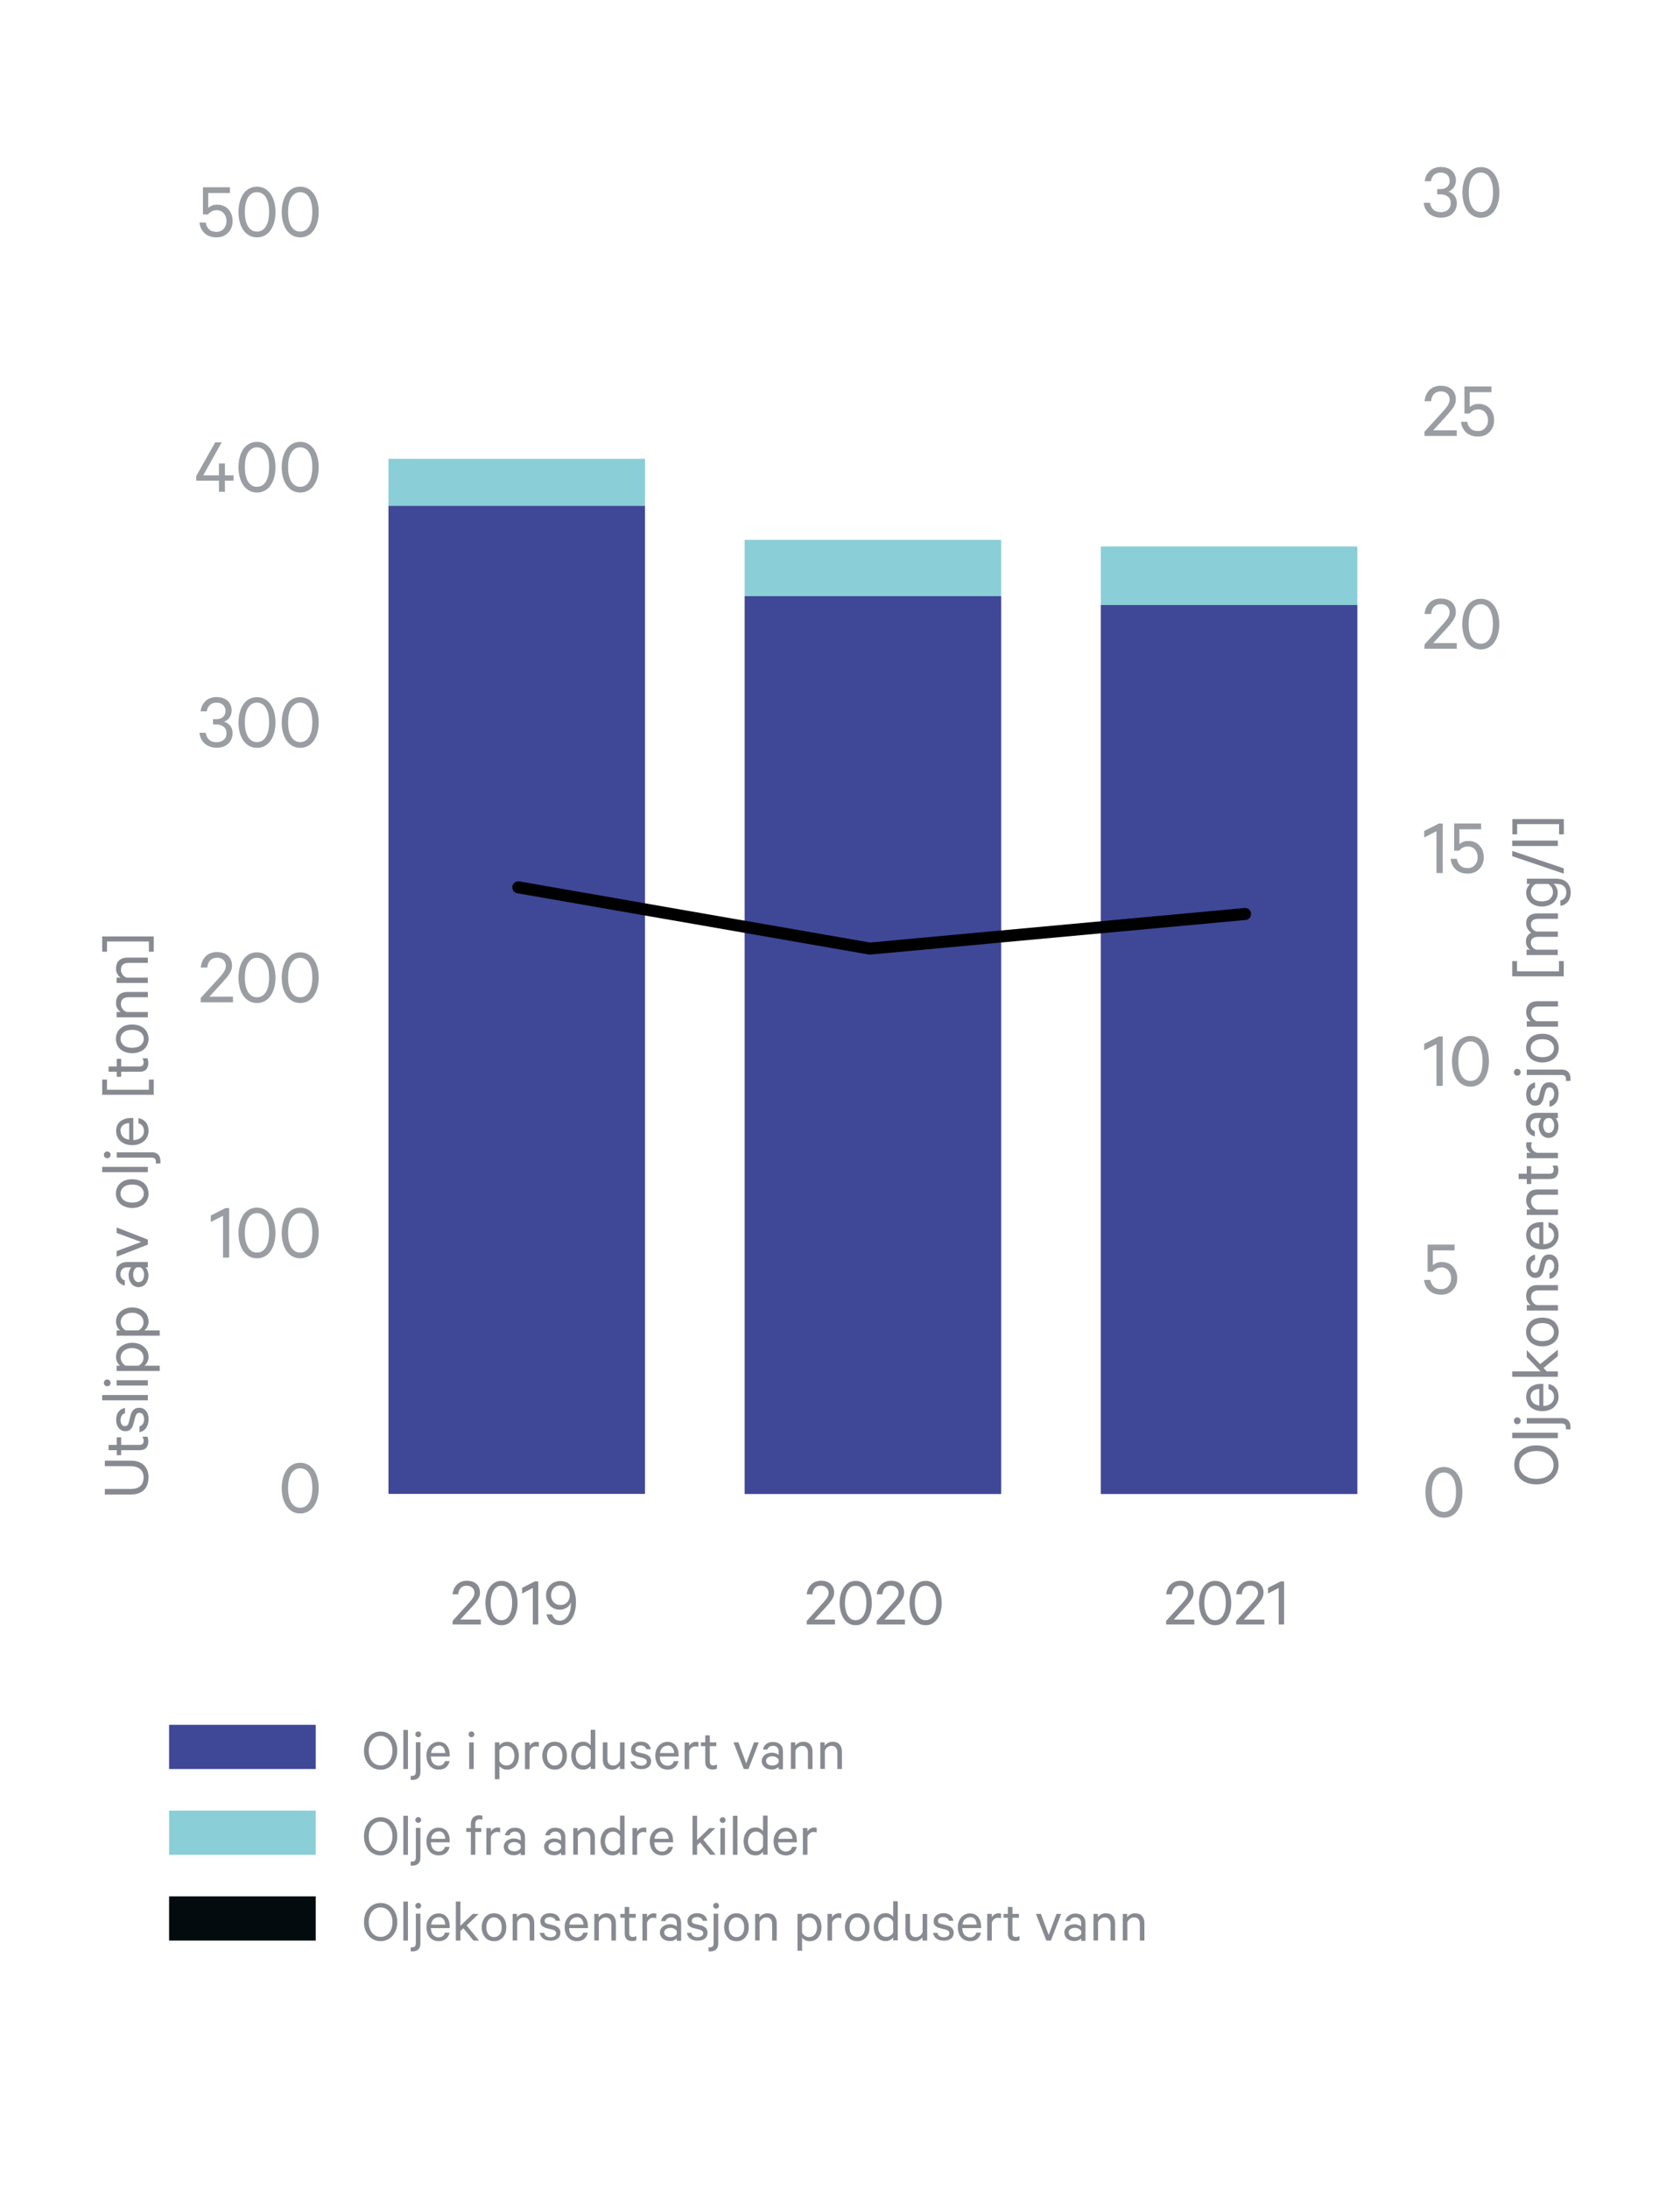 <?xml version="1.0" encoding="UTF-8"?><svg id="a" xmlns="http://www.w3.org/2000/svg" width="49.35mm" height="64.27mm" viewBox="0 0 139.9 182.18"><g><path d="M33.08,152.84c0,.23-.03,.45-.1,.64-.07,.19-.17,.36-.29,.5-.12,.14-.27,.25-.44,.33-.17,.08-.35,.12-.55,.12s-.39-.04-.56-.12c-.17-.08-.32-.19-.44-.33-.12-.14-.22-.3-.29-.5s-.1-.41-.1-.64,.04-.45,.1-.64,.17-.36,.29-.5c.12-.14,.27-.25,.44-.33s.36-.12,.56-.12,.38,.04,.55,.12,.32,.19,.44,.33c.12,.14,.22,.31,.29,.5,.07,.19,.1,.41,.1,.64Zm-.4,0c0-.18-.02-.34-.07-.49-.05-.15-.12-.28-.2-.39-.09-.11-.19-.19-.31-.25s-.26-.09-.4-.09-.29,.03-.41,.09-.22,.14-.31,.25-.16,.24-.2,.39c-.05,.15-.07,.31-.07,.49s.02,.35,.07,.5c.05,.15,.11,.28,.2,.39s.19,.19,.31,.25,.25,.09,.41,.09,.28-.03,.4-.09,.23-.14,.31-.25c.09-.11,.15-.24,.2-.39s.07-.31,.07-.5Z" fill="#878a90"/><path d="M33.97,154.38h-.38v-3.25h.38v3.25Z" fill="#878a90"/><path d="M35.01,154.63c0,.21-.06,.37-.17,.48s-.27,.17-.48,.17c-.02,0-.05,0-.08,0-.03,0-.06,0-.08-.02v-.32s.03,0,.06,0,.05,0,.07,0c.05,0,.09,0,.13-.02,.04-.01,.07-.03,.09-.06,.02-.03,.04-.06,.06-.11,.01-.04,.02-.1,.02-.16v-2.45h.38v2.48Zm.06-3.15c0,.07-.02,.12-.07,.17-.05,.05-.1,.07-.17,.07s-.12-.02-.17-.07c-.05-.05-.07-.1-.07-.17s.02-.13,.07-.17c.05-.05,.1-.07,.17-.07s.13,.02,.17,.07c.05,.05,.07,.1,.07,.17Z" fill="#878a90"/><path d="M37.44,153.71c-.04,.21-.14,.39-.29,.52-.15,.13-.36,.2-.61,.2-.15,0-.29-.03-.42-.08-.12-.05-.23-.13-.32-.23s-.16-.22-.21-.37c-.05-.14-.08-.3-.08-.47s.02-.32,.07-.46,.12-.26,.21-.37c.09-.1,.19-.18,.32-.24,.12-.06,.26-.09,.41-.09s.29,.03,.4,.08,.21,.13,.29,.23c.08,.1,.14,.21,.18,.34,.04,.13,.06,.28,.06,.44v.13h-1.57c0,.12,.02,.22,.05,.32,.03,.1,.08,.18,.13,.24,.06,.06,.13,.12,.2,.15s.16,.06,.25,.06c.14,0,.25-.03,.35-.1,.1-.07,.16-.17,.19-.29h.35Zm-.91-1.27c-.08,0-.16,.01-.23,.04-.07,.03-.13,.07-.19,.12s-.1,.12-.14,.19c-.04,.08-.06,.16-.07,.26h1.18c0-.08-.01-.16-.04-.24s-.06-.14-.1-.2c-.05-.06-.1-.1-.17-.14-.07-.03-.15-.05-.24-.05Z" fill="#878a90"/><path d="M40.18,151.48s-.07-.04-.11-.05-.08-.01-.12-.01c-.11,0-.2,.03-.27,.1-.07,.07-.1,.17-.1,.3v.34h.5v.32h-.5v1.9h-.37v-1.9h-.38v-.32h.38v-.37c0-.11,.02-.21,.05-.29,.03-.09,.08-.16,.14-.22s.13-.11,.21-.14c.08-.03,.18-.05,.27-.05,.06,0,.11,0,.16,.01,.04,0,.09,.02,.13,.04v.34Z" fill="#878a90"/><path d="M41.65,152.53s-.07-.03-.12-.04c-.04,0-.09-.01-.13-.01-.12,0-.23,.04-.32,.11-.09,.07-.16,.17-.2,.3v1.49h-.38v-2.22h.38v.29c.05-.1,.12-.18,.22-.24,.1-.06,.21-.1,.33-.1,.05,0,.09,0,.13,.01,.04,0,.07,.01,.09,.02v.38Z" fill="#878a90"/><path d="M43.36,154.38v-.17s-.12,.09-.22,.14-.22,.07-.36,.07c-.11,0-.22-.02-.32-.05-.1-.03-.19-.08-.26-.14s-.13-.13-.18-.22c-.04-.09-.07-.19-.07-.3,0-.1,.02-.2,.07-.28,.04-.08,.1-.16,.18-.22,.08-.06,.17-.11,.27-.14s.21-.05,.33-.05c.11,0,.22,.02,.33,.06,.1,.04,.18,.08,.23,.12v-.28c0-.14-.04-.25-.12-.34s-.2-.13-.36-.13c-.12,0-.21,.03-.29,.08s-.13,.13-.17,.23h-.37c.02-.09,.05-.18,.1-.26,.05-.08,.11-.15,.18-.2,.07-.06,.16-.1,.25-.13,.09-.03,.19-.04,.3-.04,.27,0,.48,.07,.62,.21,.15,.14,.22,.33,.22,.58v1.48h-.37Zm0-.78s-.04-.08-.08-.11-.07-.06-.12-.09c-.05-.02-.1-.04-.15-.06-.05-.01-.11-.02-.17-.02-.07,0-.13,0-.19,.02-.06,.02-.12,.04-.17,.07-.05,.03-.09,.07-.12,.12-.03,.05-.05,.1-.05,.17,0,.07,.02,.13,.05,.18,.03,.05,.07,.09,.12,.12,.05,.03,.11,.06,.17,.07,.06,.01,.13,.02,.19,.02,.06,0,.12,0,.17-.02,.06-.01,.11-.03,.15-.06,.05-.02,.09-.05,.12-.08s.06-.07,.08-.11v-.23Z" fill="#878a90"/><path d="M46.72,154.38v-.17s-.12,.09-.22,.14-.22,.07-.36,.07c-.11,0-.22-.02-.32-.05-.1-.03-.19-.08-.26-.14s-.13-.13-.18-.22c-.04-.09-.07-.19-.07-.3,0-.1,.02-.2,.07-.28,.04-.08,.1-.16,.18-.22,.08-.06,.17-.11,.27-.14s.21-.05,.33-.05c.11,0,.22,.02,.33,.06,.1,.04,.18,.08,.23,.12v-.28c0-.14-.04-.25-.12-.34s-.2-.13-.36-.13c-.12,0-.21,.03-.29,.08s-.13,.13-.17,.23h-.37c.02-.09,.05-.18,.1-.26,.05-.08,.11-.15,.18-.2,.07-.06,.16-.1,.25-.13,.09-.03,.19-.04,.3-.04,.27,0,.48,.07,.62,.21,.15,.14,.22,.33,.22,.58v1.48h-.37Zm0-.78s-.04-.08-.08-.11-.07-.06-.12-.09c-.05-.02-.1-.04-.15-.06-.05-.01-.11-.02-.17-.02-.07,0-.13,0-.19,.02-.06,.02-.12,.04-.17,.07-.05,.03-.09,.07-.12,.12-.03,.05-.05,.1-.05,.17,0,.07,.02,.13,.05,.18,.03,.05,.07,.09,.12,.12,.05,.03,.11,.06,.17,.07,.06,.01,.13,.02,.19,.02,.06,0,.12,0,.17-.02,.06-.01,.11-.03,.15-.06,.05-.02,.09-.05,.12-.08s.06-.07,.08-.11v-.23Z" fill="#878a90"/><path d="M47.72,152.16h.38v.28c.06-.09,.15-.16,.27-.23,.11-.06,.24-.1,.39-.1,.25,0,.45,.07,.58,.22s.2,.34,.2,.59v1.46h-.38v-1.4c0-.15-.04-.28-.12-.38-.08-.1-.2-.15-.37-.15-.06,0-.12,.01-.18,.03-.06,.02-.11,.05-.16,.09-.05,.04-.09,.08-.13,.13-.04,.05-.06,.1-.08,.17v1.5h-.38v-2.22Z" fill="#878a90"/><path d="M51.63,154.13s-.07,.07-.11,.11c-.04,.04-.09,.07-.14,.1-.05,.03-.11,.05-.17,.07s-.13,.02-.2,.02c-.16,0-.31-.03-.43-.09-.12-.06-.23-.14-.31-.25s-.15-.23-.19-.37c-.04-.14-.07-.29-.07-.45s.02-.31,.07-.45c.04-.14,.11-.26,.19-.37s.19-.19,.31-.25c.12-.06,.27-.09,.43-.09,.07,0,.14,0,.2,.02,.06,.02,.12,.04,.17,.07,.05,.03,.1,.06,.14,.1,.04,.04,.08,.07,.11,.11v-1.29h.38v3.25h-.38v-.25Zm0-1.31c-.06-.11-.14-.2-.24-.27s-.21-.1-.33-.1c-.11,0-.2,.02-.29,.06-.08,.04-.15,.1-.21,.17s-.1,.16-.13,.26-.05,.21-.05,.33,.02,.23,.05,.32c.03,.1,.08,.19,.13,.26s.13,.13,.21,.17c.08,.04,.18,.06,.29,.06,.12,0,.23-.03,.33-.1s.18-.15,.24-.27v-.9Z" fill="#878a90"/><path d="M53.82,152.53s-.07-.03-.12-.04c-.04,0-.09-.01-.13-.01-.12,0-.23,.04-.32,.11-.09,.07-.16,.17-.2,.3v1.49h-.38v-2.22h.38v.29c.05-.1,.12-.18,.22-.24,.1-.06,.21-.1,.33-.1,.05,0,.09,0,.13,.01,.04,0,.07,.01,.09,.02v.38Z" fill="#878a90"/><path d="M56.04,153.71c-.04,.21-.14,.39-.29,.52-.15,.13-.36,.2-.61,.2-.15,0-.29-.03-.42-.08-.12-.05-.23-.13-.32-.23s-.16-.22-.21-.37c-.05-.14-.08-.3-.08-.47s.02-.32,.07-.46,.12-.26,.21-.37c.09-.1,.19-.18,.32-.24,.12-.06,.26-.09,.41-.09s.29,.03,.4,.08,.21,.13,.29,.23c.08,.1,.14,.21,.18,.34,.04,.13,.06,.28,.06,.44v.13h-1.57c0,.12,.02,.22,.05,.32,.03,.1,.08,.18,.13,.24,.06,.06,.13,.12,.2,.15s.16,.06,.25,.06c.14,0,.25-.03,.35-.1,.1-.07,.16-.17,.19-.29h.35Zm-.91-1.27c-.08,0-.16,.01-.23,.04-.07,.03-.13,.07-.19,.12s-.1,.12-.14,.19c-.04,.08-.06,.16-.07,.26h1.18c0-.08-.01-.16-.04-.24s-.06-.14-.1-.2c-.05-.06-.1-.1-.17-.14-.07-.03-.15-.05-.24-.05Z" fill="#878a90"/><path d="M58.29,153.36l-.24,.23v.79h-.38v-3.25h.38v2.02l1.02-.99h.5l-1,.96,1.03,1.26h-.46l-.84-1.02Z" fill="#878a90"/><path d="M60.42,151.49c0,.07-.02,.12-.07,.17-.05,.05-.1,.07-.17,.07s-.13-.02-.17-.07c-.05-.05-.07-.1-.07-.17s.02-.13,.07-.17c.05-.05,.1-.07,.17-.07s.12,.02,.17,.07c.05,.05,.07,.1,.07,.17Zm-.05,2.89h-.38v-2.22h.38v2.22Z" fill="#878a90"/><path d="M61.41,154.38h-.38v-3.25h.38v3.25Z" fill="#878a90"/><path d="M63.54,154.13s-.07,.07-.11,.11c-.04,.04-.09,.07-.14,.1-.05,.03-.11,.05-.17,.07s-.13,.02-.2,.02c-.16,0-.31-.03-.43-.09-.12-.06-.23-.14-.31-.25s-.15-.23-.19-.37c-.04-.14-.07-.29-.07-.45s.02-.31,.07-.45c.04-.14,.11-.26,.19-.37s.19-.19,.31-.25c.12-.06,.27-.09,.43-.09,.07,0,.14,0,.2,.02,.06,.02,.12,.04,.17,.07,.05,.03,.1,.06,.14,.1,.04,.04,.08,.07,.11,.11v-1.29h.38v3.25h-.38v-.25Zm0-1.31c-.06-.11-.14-.2-.24-.27s-.21-.1-.33-.1c-.11,0-.2,.02-.29,.06-.08,.04-.15,.1-.21,.17s-.1,.16-.13,.26-.05,.21-.05,.33,.02,.23,.05,.32c.03,.1,.08,.19,.13,.26s.13,.13,.21,.17c.08,.04,.18,.06,.29,.06,.12,0,.23-.03,.33-.1s.18-.15,.24-.27v-.9Z" fill="#878a90"/><path d="M66.35,153.71c-.04,.21-.14,.39-.29,.52-.15,.13-.36,.2-.61,.2-.15,0-.29-.03-.42-.08-.12-.05-.23-.13-.32-.23s-.16-.22-.21-.37c-.05-.14-.08-.3-.08-.47s.02-.32,.07-.46,.12-.26,.21-.37c.09-.1,.19-.18,.32-.24,.12-.06,.26-.09,.41-.09s.29,.03,.4,.08,.21,.13,.29,.23c.08,.1,.14,.21,.18,.34,.04,.13,.06,.28,.06,.44v.13h-1.57c0,.12,.02,.22,.05,.32,.03,.1,.08,.18,.13,.24,.06,.06,.13,.12,.2,.15s.16,.06,.25,.06c.14,0,.25-.03,.35-.1,.1-.07,.16-.17,.19-.29h.35Zm-.91-1.27c-.08,0-.16,.01-.23,.04-.07,.03-.13,.07-.19,.12s-.1,.12-.14,.19c-.04,.08-.06,.16-.07,.26h1.18c0-.08-.01-.16-.04-.24s-.06-.14-.1-.2c-.05-.06-.1-.1-.17-.14-.07-.03-.15-.05-.24-.05Z" fill="#878a90"/><path d="M68.01,152.53s-.07-.03-.12-.04c-.04,0-.09-.01-.13-.01-.12,0-.23,.04-.32,.11-.09,.07-.16,.17-.2,.3v1.49h-.38v-2.22h.38v.29c.05-.1,.12-.18,.22-.24,.1-.06,.21-.1,.33-.1,.05,0,.09,0,.13,.01,.04,0,.07,.01,.09,.02v.38Z" fill="#878a90"/></g><g><path d="M33.08,145.71c0,.23-.03,.45-.1,.64-.07,.19-.17,.36-.29,.5-.12,.14-.27,.25-.44,.33-.17,.08-.35,.12-.55,.12s-.39-.04-.56-.12c-.17-.08-.32-.19-.44-.33-.12-.14-.22-.3-.29-.5s-.1-.41-.1-.64,.04-.45,.1-.64,.17-.36,.29-.5c.12-.14,.27-.25,.44-.33s.36-.12,.56-.12,.38,.04,.55,.12,.32,.19,.44,.33c.12,.14,.22,.31,.29,.5,.07,.19,.1,.41,.1,.64Zm-.4,0c0-.18-.02-.34-.07-.49-.05-.15-.12-.28-.2-.39-.09-.11-.19-.19-.31-.25s-.26-.09-.4-.09-.29,.03-.41,.09-.22,.14-.31,.25-.16,.24-.2,.39c-.05,.15-.07,.31-.07,.49s.02,.35,.07,.5c.05,.15,.11,.28,.2,.39s.19,.19,.31,.25,.25,.09,.41,.09,.28-.03,.4-.09,.23-.14,.31-.25c.09-.11,.15-.24,.2-.39s.07-.31,.07-.5Z" fill="#878a90"/><path d="M33.97,147.24h-.38v-3.25h.38v3.25Z" fill="#878a90"/><path d="M35.01,147.5c0,.21-.06,.37-.17,.48s-.27,.17-.48,.17c-.02,0-.05,0-.08,0-.03,0-.06,0-.08-.02v-.32s.03,0,.06,0,.05,0,.07,0c.05,0,.09,0,.13-.02,.04-.01,.07-.03,.09-.06,.02-.03,.04-.06,.06-.11,.01-.04,.02-.1,.02-.16v-2.45h.38v2.48Zm.06-3.15c0,.07-.02,.12-.07,.17-.05,.05-.1,.07-.17,.07s-.12-.02-.17-.07c-.05-.05-.07-.1-.07-.17s.02-.13,.07-.17c.05-.05,.1-.07,.17-.07s.13,.02,.17,.07c.05,.05,.07,.1,.07,.17Z" fill="#878a90"/><path d="M37.44,146.57c-.04,.21-.14,.39-.29,.52-.15,.13-.36,.2-.61,.2-.15,0-.29-.03-.42-.08-.12-.05-.23-.13-.32-.23s-.16-.22-.21-.37c-.05-.14-.08-.3-.08-.47s.02-.32,.07-.46,.12-.26,.21-.37c.09-.1,.19-.18,.32-.24,.12-.06,.26-.09,.41-.09s.29,.03,.4,.08,.21,.13,.29,.23c.08,.1,.14,.21,.18,.34,.04,.13,.06,.28,.06,.44v.13h-1.57c0,.12,.02,.22,.05,.32,.03,.1,.08,.18,.13,.24,.06,.06,.13,.12,.2,.15s.16,.06,.25,.06c.14,0,.25-.03,.35-.1,.1-.07,.16-.17,.19-.29h.35Zm-.91-1.27c-.08,0-.16,.01-.23,.04-.07,.03-.13,.07-.19,.12s-.1,.12-.14,.19c-.04,.08-.06,.16-.07,.26h1.18c0-.08-.01-.16-.04-.24s-.06-.14-.1-.2c-.05-.06-.1-.1-.17-.14-.07-.03-.15-.05-.24-.05Z" fill="#878a90"/><path d="M39.5,144.35c0,.07-.02,.12-.07,.17-.05,.05-.1,.07-.17,.07s-.13-.02-.17-.07c-.05-.05-.07-.1-.07-.17s.02-.13,.07-.17c.05-.05,.1-.07,.17-.07s.12,.02,.17,.07c.05,.05,.07,.1,.07,.17Zm-.05,2.89h-.38v-2.22h.38v2.22Z" fill="#878a90"/><path d="M41.59,148.09h-.38v-3.07h.38v.26s.06-.07,.1-.11c.04-.04,.09-.07,.15-.1s.11-.05,.18-.07c.06-.02,.13-.02,.2-.02,.16,0,.31,.03,.43,.1,.12,.06,.23,.15,.31,.25s.15,.23,.19,.37c.04,.14,.06,.29,.06,.44s-.02,.3-.06,.44-.11,.26-.19,.37c-.08,.11-.19,.19-.31,.25-.12,.06-.27,.09-.43,.09-.07,0-.13,0-.2-.02-.07-.02-.12-.04-.18-.07s-.1-.06-.15-.1-.08-.07-.1-.11v1.1Zm0-1.51c.06,.11,.14,.2,.24,.27,.1,.06,.21,.1,.33,.1,.11,0,.2-.02,.29-.06s.15-.1,.21-.17,.1-.16,.13-.26c.03-.1,.05-.21,.05-.32s-.02-.23-.05-.33c-.03-.1-.08-.19-.13-.26s-.13-.13-.21-.17c-.08-.04-.18-.06-.29-.06-.12,0-.23,.03-.33,.1-.1,.06-.18,.15-.24,.27v.9Z" fill="#878a90"/><path d="M44.87,145.4s-.07-.03-.12-.04c-.04,0-.09-.01-.13-.01-.12,0-.23,.04-.32,.11-.09,.07-.16,.17-.2,.3v1.49h-.38v-2.22h.38v.29c.05-.1,.12-.18,.22-.24,.1-.06,.21-.1,.33-.1,.05,0,.09,0,.13,.01,.04,0,.07,.01,.09,.02v.38Z" fill="#878a90"/><path d="M47.21,146.13c0,.17-.02,.33-.07,.47s-.12,.26-.21,.37c-.09,.1-.2,.18-.32,.24-.12,.06-.26,.08-.42,.08s-.29-.03-.42-.08c-.13-.05-.23-.13-.32-.24-.09-.1-.16-.23-.21-.37s-.08-.3-.08-.47,.03-.33,.08-.47c.05-.14,.12-.26,.21-.37,.09-.1,.2-.18,.32-.24,.13-.05,.27-.08,.42-.08s.29,.03,.42,.08c.12,.06,.23,.13,.32,.24,.09,.1,.16,.23,.21,.37,.05,.14,.07,.3,.07,.47Zm-.38,0c0-.12-.01-.23-.04-.33s-.07-.19-.13-.26-.12-.13-.2-.17c-.08-.04-.17-.06-.27-.06s-.19,.02-.27,.06c-.08,.04-.15,.1-.2,.17s-.1,.16-.13,.26-.04,.21-.04,.33,.01,.23,.04,.33,.07,.19,.13,.26c.06,.07,.12,.13,.2,.17,.08,.04,.17,.06,.27,.06s.19-.02,.27-.06c.08-.04,.15-.1,.2-.17,.06-.07,.1-.16,.13-.26s.04-.21,.04-.33Z" fill="#878a90"/><path d="M49.19,146.99s-.07,.07-.11,.11c-.04,.04-.09,.07-.14,.1-.05,.03-.11,.05-.17,.07s-.13,.02-.2,.02c-.16,0-.31-.03-.43-.09-.12-.06-.23-.14-.31-.25s-.15-.23-.19-.37c-.04-.14-.07-.29-.07-.45s.02-.31,.07-.45c.04-.14,.11-.26,.19-.37s.19-.19,.31-.25c.12-.06,.27-.09,.43-.09,.07,0,.14,0,.2,.02,.06,.02,.12,.04,.17,.07,.05,.03,.1,.06,.14,.1,.04,.04,.08,.07,.11,.11v-1.29h.38v3.25h-.38v-.25Zm0-1.31c-.06-.11-.14-.2-.24-.27s-.21-.1-.33-.1c-.11,0-.2,.02-.29,.06-.08,.04-.15,.1-.21,.17s-.1,.16-.13,.26-.05,.21-.05,.33,.02,.23,.05,.32c.03,.1,.08,.19,.13,.26s.13,.13,.21,.17c.08,.04,.18,.06,.29,.06,.12,0,.23-.03,.33-.1s.18-.15,.24-.27v-.9Z" fill="#878a90"/><path d="M52,147.24h-.38v-.28c-.06,.09-.15,.16-.26,.23-.11,.07-.24,.1-.38,.1-.25,0-.45-.07-.58-.22-.13-.15-.2-.34-.2-.59v-1.46h.38v1.4c0,.15,.04,.28,.12,.38,.08,.1,.2,.15,.37,.15,.13,0,.25-.04,.35-.12s.17-.18,.21-.3v-1.51h.38v2.22Z" fill="#878a90"/><path d="M52.87,146.63c.03,.11,.1,.2,.19,.25s.2,.08,.33,.08c.07,0,.13,0,.18-.02,.05-.02,.1-.04,.15-.06,.04-.03,.07-.06,.1-.1s.04-.09,.04-.15c0-.08-.03-.14-.08-.19s-.14-.09-.25-.12l-.44-.11c-.16-.04-.29-.1-.39-.19-.1-.09-.15-.22-.15-.4,0-.1,.02-.19,.06-.27s.1-.15,.17-.21,.16-.1,.25-.13,.2-.05,.31-.05c.25,0,.44,.06,.59,.17,.14,.11,.23,.27,.27,.46h-.38c-.03-.1-.09-.18-.17-.23-.08-.05-.19-.08-.32-.08-.11,0-.21,.03-.29,.08-.09,.05-.13,.13-.13,.24,0,.08,.02,.13,.07,.17,.05,.04,.13,.08,.24,.1l.43,.1c.19,.05,.33,.13,.43,.23,.09,.1,.14,.23,.14,.39,0,.1-.02,.2-.06,.28-.04,.08-.1,.16-.17,.21s-.16,.1-.26,.13c-.1,.03-.21,.04-.33,.04-.12,0-.24-.02-.34-.04-.1-.03-.19-.07-.27-.13-.08-.06-.14-.12-.19-.21s-.09-.17-.1-.27h.39Z" fill="#878a90"/><path d="M56.5,146.57c-.04,.21-.14,.39-.29,.52-.15,.13-.36,.2-.61,.2-.15,0-.29-.03-.42-.08-.12-.05-.23-.13-.32-.23s-.16-.22-.21-.37c-.05-.14-.08-.3-.08-.47s.02-.32,.07-.46,.12-.26,.21-.37c.09-.1,.19-.18,.32-.24,.12-.06,.26-.09,.41-.09s.29,.03,.4,.08,.21,.13,.29,.23c.08,.1,.14,.21,.18,.34,.04,.13,.06,.28,.06,.44v.13h-1.57c0,.12,.02,.22,.05,.32,.03,.1,.08,.18,.13,.24,.06,.06,.13,.12,.2,.15s.16,.06,.25,.06c.14,0,.25-.03,.35-.1,.1-.07,.16-.17,.19-.29h.35Zm-.91-1.27c-.08,0-.16,.01-.23,.04-.07,.03-.13,.07-.19,.12s-.1,.12-.14,.19c-.04,.08-.06,.16-.07,.26h1.18c0-.08-.01-.16-.04-.24s-.06-.14-.1-.2c-.05-.06-.1-.1-.17-.14-.07-.03-.15-.05-.24-.05Z" fill="#878a90"/><path d="M58.16,145.4s-.07-.03-.12-.04c-.04,0-.09-.01-.13-.01-.12,0-.23,.04-.32,.11-.09,.07-.16,.17-.2,.3v1.49h-.38v-2.22h.38v.29c.05-.1,.12-.18,.22-.24,.1-.06,.21-.1,.33-.1,.05,0,.09,0,.13,.01,.04,0,.07,.01,.09,.02v.38Z" fill="#878a90"/><path d="M58.73,145.34h-.36v-.32h.36v-.58h.38v.58h.54v.32h-.54v1.3c0,.11,.03,.18,.08,.23s.12,.07,.21,.07c.05,0,.11,0,.16-.02,.05-.02,.1-.04,.14-.06v.35s-.1,.04-.16,.05c-.06,.01-.13,.02-.2,.02-.18,0-.33-.05-.44-.15-.11-.1-.17-.25-.17-.46v-1.34Z" fill="#878a90"/><path d="M61.94,147.24l-.86-2.22h.41l.65,1.75,.65-1.75h.4l-.86,2.22h-.38Z" fill="#878a90"/><path d="M64.84,147.24v-.17s-.12,.09-.22,.14-.22,.07-.36,.07c-.11,0-.22-.02-.32-.05-.1-.03-.19-.08-.26-.14s-.13-.13-.18-.22c-.04-.09-.07-.19-.07-.3,0-.1,.02-.2,.07-.28,.04-.08,.1-.16,.18-.22,.08-.06,.17-.11,.27-.14s.21-.05,.33-.05c.11,0,.22,.02,.33,.06,.1,.04,.18,.08,.23,.12v-.28c0-.14-.04-.25-.12-.34s-.2-.13-.36-.13c-.12,0-.21,.03-.29,.08s-.13,.13-.17,.23h-.37c.02-.09,.05-.18,.1-.26,.05-.08,.11-.15,.18-.2,.07-.06,.16-.1,.25-.13,.09-.03,.19-.04,.3-.04,.27,0,.48,.07,.62,.21,.15,.14,.22,.33,.22,.58v1.48h-.37Zm0-.78s-.04-.08-.08-.11-.07-.06-.12-.09c-.05-.02-.1-.04-.15-.06-.05-.01-.11-.02-.17-.02-.07,0-.13,0-.19,.02-.06,.02-.12,.04-.17,.07-.05,.03-.09,.07-.12,.12-.03,.05-.05,.1-.05,.17,0,.07,.02,.13,.05,.18,.03,.05,.07,.09,.12,.12,.05,.03,.11,.06,.17,.07,.06,.01,.13,.02,.19,.02,.06,0,.12,0,.17-.02,.06-.01,.11-.03,.15-.06,.05-.02,.09-.05,.12-.08s.06-.07,.08-.11v-.23Z" fill="#878a90"/><path d="M65.84,145.02h.38v.28c.06-.09,.15-.16,.27-.23,.11-.06,.24-.1,.39-.1,.25,0,.45,.07,.58,.22s.2,.34,.2,.59v1.46h-.38v-1.4c0-.15-.04-.28-.12-.38-.08-.1-.2-.15-.37-.15-.06,0-.12,.01-.18,.03-.06,.02-.11,.05-.16,.09-.05,.04-.09,.08-.13,.13-.04,.05-.06,.1-.08,.17v1.5h-.38v-2.22Z" fill="#878a90"/><path d="M68.29,145.02h.38v.28c.06-.09,.15-.16,.27-.23,.11-.06,.24-.1,.39-.1,.25,0,.45,.07,.58,.22s.2,.34,.2,.59v1.46h-.38v-1.4c0-.15-.04-.28-.12-.38-.08-.1-.2-.15-.37-.15-.06,0-.12,.01-.18,.03-.06,.02-.11,.05-.16,.09-.05,.04-.09,.08-.13,.13-.04,.05-.06,.1-.08,.17v1.5h-.38v-2.22Z" fill="#878a90"/></g><g><path d="M33.08,159.98c0,.23-.03,.45-.1,.64-.07,.19-.17,.36-.29,.5-.12,.14-.27,.25-.44,.33-.17,.08-.35,.12-.55,.12s-.39-.04-.56-.12c-.17-.08-.32-.19-.44-.33-.12-.14-.22-.3-.29-.5s-.1-.41-.1-.64,.04-.45,.1-.64,.17-.36,.29-.5c.12-.14,.27-.25,.44-.33s.36-.12,.56-.12,.38,.04,.55,.12,.32,.19,.44,.33c.12,.14,.22,.31,.29,.5,.07,.19,.1,.41,.1,.64Zm-.4,0c0-.18-.02-.34-.07-.49-.05-.15-.12-.28-.2-.39-.09-.11-.19-.19-.31-.25s-.26-.09-.4-.09-.29,.03-.41,.09-.22,.14-.31,.25-.16,.24-.2,.39c-.05,.15-.07,.31-.07,.49s.02,.35,.07,.5c.05,.15,.11,.28,.2,.39s.19,.19,.31,.25,.25,.09,.41,.09,.28-.03,.4-.09,.23-.14,.31-.25c.09-.11,.15-.24,.2-.39s.07-.31,.07-.5Z" fill="#878a90"/><path d="M33.97,161.52h-.38v-3.25h.38v3.25Z" fill="#878a90"/><path d="M35.01,161.77c0,.21-.06,.37-.17,.48s-.27,.17-.48,.17c-.02,0-.05,0-.08,0-.03,0-.06,0-.08-.02v-.32s.03,0,.06,0,.05,0,.07,0c.05,0,.09,0,.13-.02,.04-.01,.07-.03,.09-.06,.02-.03,.04-.06,.06-.11,.01-.04,.02-.1,.02-.16v-2.45h.38v2.48Zm.06-3.15c0,.07-.02,.12-.07,.17-.05,.05-.1,.07-.17,.07s-.12-.02-.17-.07c-.05-.05-.07-.1-.07-.17s.02-.13,.07-.17c.05-.05,.1-.07,.17-.07s.13,.02,.17,.07c.05,.05,.07,.1,.07,.17Z" fill="#878a90"/><path d="M37.44,160.85c-.04,.21-.14,.39-.29,.52-.15,.13-.36,.2-.61,.2-.15,0-.29-.03-.42-.08-.12-.05-.23-.13-.32-.23s-.16-.22-.21-.37c-.05-.14-.08-.3-.08-.47s.02-.32,.07-.46,.12-.26,.21-.37c.09-.1,.19-.18,.32-.24,.12-.06,.26-.09,.41-.09s.29,.03,.4,.08,.21,.13,.29,.23c.08,.1,.14,.21,.18,.34,.04,.13,.06,.28,.06,.44v.13h-1.57c0,.12,.02,.22,.05,.32,.03,.1,.08,.18,.13,.24,.06,.06,.13,.12,.2,.15s.16,.06,.25,.06c.14,0,.25-.03,.35-.1,.1-.07,.16-.17,.19-.29h.35Zm-.91-1.27c-.08,0-.16,.01-.23,.04-.07,.03-.13,.07-.19,.12s-.1,.12-.14,.19c-.04,.08-.06,.16-.07,.26h1.18c0-.08-.01-.16-.04-.24s-.06-.14-.1-.2c-.05-.06-.1-.1-.17-.14-.07-.03-.15-.05-.24-.05Z" fill="#878a90"/><path d="M38.58,160.5l-.24,.23v.79h-.38v-3.25h.38v2.02l1.02-.99h.5l-1,.96,1.03,1.26h-.46l-.84-1.02Z" fill="#878a90"/><path d="M42.16,160.41c0,.17-.02,.33-.07,.47s-.12,.26-.21,.37c-.09,.1-.2,.18-.32,.24-.12,.06-.26,.08-.42,.08s-.29-.03-.42-.08c-.13-.05-.23-.13-.32-.24-.09-.1-.16-.23-.21-.37s-.08-.3-.08-.47,.03-.33,.08-.47c.05-.14,.12-.26,.21-.37,.09-.1,.2-.18,.32-.24,.13-.05,.27-.08,.42-.08s.29,.03,.42,.08c.12,.06,.23,.13,.32,.24,.09,.1,.16,.23,.21,.37,.05,.14,.07,.3,.07,.47Zm-.38,0c0-.12-.01-.23-.04-.33s-.07-.19-.13-.26-.12-.13-.2-.17c-.08-.04-.17-.06-.27-.06s-.19,.02-.27,.06c-.08,.04-.15,.1-.2,.17s-.1,.16-.13,.26-.04,.21-.04,.33,.01,.23,.04,.33,.07,.19,.13,.26c.06,.07,.12,.13,.2,.17,.08,.04,.17,.06,.27,.06s.19-.02,.27-.06c.08-.04,.15-.1,.2-.17,.06-.07,.1-.16,.13-.26s.04-.21,.04-.33Z" fill="#878a90"/><path d="M42.67,159.3h.38v.28c.06-.09,.15-.16,.27-.23,.11-.06,.24-.1,.39-.1,.25,0,.45,.07,.58,.22s.2,.34,.2,.59v1.46h-.38v-1.4c0-.15-.04-.28-.12-.38-.08-.1-.2-.15-.37-.15-.06,0-.12,.01-.18,.03-.06,.02-.11,.05-.16,.09-.05,.04-.09,.08-.13,.13-.04,.05-.06,.1-.08,.17v1.5h-.38v-2.22Z" fill="#878a90"/><path d="M45.32,160.91c.03,.11,.1,.2,.19,.25s.2,.08,.33,.08c.07,0,.13,0,.18-.02,.05-.02,.1-.04,.15-.06,.04-.03,.07-.06,.1-.1s.04-.09,.04-.15c0-.08-.03-.14-.08-.19s-.14-.09-.25-.12l-.44-.11c-.16-.04-.29-.1-.39-.19-.1-.09-.15-.22-.15-.4,0-.1,.02-.19,.06-.27s.1-.15,.17-.21,.16-.1,.25-.13,.2-.05,.31-.05c.25,0,.44,.06,.59,.17,.14,.11,.23,.27,.27,.46h-.38c-.03-.1-.09-.18-.17-.23-.08-.05-.19-.08-.32-.08-.11,0-.21,.03-.29,.08-.09,.05-.13,.13-.13,.24,0,.08,.02,.13,.07,.17,.05,.04,.13,.08,.24,.1l.43,.1c.19,.05,.33,.13,.43,.23,.09,.1,.14,.23,.14,.39,0,.1-.02,.2-.06,.28-.04,.08-.1,.16-.17,.21s-.16,.1-.26,.13c-.1,.03-.21,.04-.33,.04-.12,0-.24-.02-.34-.04-.1-.03-.19-.07-.27-.13-.08-.06-.14-.12-.19-.21s-.09-.17-.1-.27h.39Z" fill="#878a90"/><path d="M48.95,160.85c-.04,.21-.14,.39-.29,.52-.15,.13-.36,.2-.61,.2-.15,0-.29-.03-.42-.08-.12-.05-.23-.13-.32-.23s-.16-.22-.21-.37c-.05-.14-.08-.3-.08-.47s.02-.32,.07-.46,.12-.26,.21-.37c.09-.1,.19-.18,.32-.24,.12-.06,.26-.09,.41-.09s.29,.03,.4,.08,.21,.13,.29,.23c.08,.1,.14,.21,.18,.34,.04,.13,.06,.28,.06,.44v.13h-1.57c0,.12,.02,.22,.05,.32,.03,.1,.08,.18,.13,.24,.06,.06,.13,.12,.2,.15s.16,.06,.25,.06c.14,0,.25-.03,.35-.1,.1-.07,.16-.17,.19-.29h.35Zm-.91-1.27c-.08,0-.16,.01-.23,.04-.07,.03-.13,.07-.19,.12s-.1,.12-.14,.19c-.04,.08-.06,.16-.07,.26h1.18c0-.08-.01-.16-.04-.24s-.06-.14-.1-.2c-.05-.06-.1-.1-.17-.14-.07-.03-.15-.05-.24-.05Z" fill="#878a90"/><path d="M49.47,159.3h.38v.28c.06-.09,.15-.16,.27-.23,.11-.06,.24-.1,.39-.1,.25,0,.45,.07,.58,.22s.2,.34,.2,.59v1.46h-.38v-1.4c0-.15-.04-.28-.12-.38-.08-.1-.2-.15-.37-.15-.06,0-.12,.01-.18,.03-.06,.02-.11,.05-.16,.09-.05,.04-.09,.08-.13,.13-.04,.05-.06,.1-.08,.17v1.5h-.38v-2.22Z" fill="#878a90"/><path d="M52.02,159.62h-.36v-.32h.36v-.58h.38v.58h.54v.32h-.54v1.3c0,.11,.03,.18,.08,.23s.12,.07,.21,.07c.05,0,.11,0,.16-.02,.05-.02,.1-.04,.14-.06v.35s-.1,.04-.16,.05c-.06,.01-.13,.02-.2,.02-.18,0-.33-.05-.44-.15-.11-.1-.17-.25-.17-.46v-1.34Z" fill="#878a90"/><path d="M54.65,159.67s-.07-.03-.12-.04c-.04,0-.09-.01-.13-.01-.12,0-.23,.04-.32,.11-.09,.07-.16,.17-.2,.3v1.49h-.38v-2.22h.38v.29c.05-.1,.12-.18,.22-.24,.1-.06,.21-.1,.33-.1,.05,0,.09,0,.13,.01,.04,0,.07,.01,.09,.02v.38Z" fill="#878a90"/><path d="M56.36,161.52v-.17s-.12,.09-.22,.14-.22,.07-.36,.07c-.11,0-.22-.02-.32-.05-.1-.03-.19-.08-.26-.14s-.13-.13-.18-.22c-.04-.09-.07-.19-.07-.3,0-.1,.02-.2,.07-.28,.04-.08,.1-.16,.18-.22,.08-.06,.17-.11,.27-.14s.21-.05,.33-.05c.11,0,.22,.02,.33,.06,.1,.04,.18,.08,.23,.12v-.28c0-.14-.04-.25-.12-.34s-.2-.13-.36-.13c-.12,0-.21,.03-.29,.08s-.13,.13-.17,.23h-.37c.02-.09,.05-.18,.1-.26,.05-.08,.11-.15,.18-.2,.07-.06,.16-.1,.25-.13,.09-.03,.19-.04,.3-.04,.27,0,.48,.07,.62,.21,.15,.14,.22,.33,.22,.58v1.48h-.37Zm0-.78s-.04-.08-.08-.11-.07-.06-.12-.09c-.05-.02-.1-.04-.15-.06-.05-.01-.11-.02-.17-.02-.07,0-.13,0-.19,.02-.06,.02-.12,.04-.17,.07-.05,.03-.09,.07-.12,.12-.03,.05-.05,.1-.05,.17,0,.07,.02,.13,.05,.18,.03,.05,.07,.09,.12,.12,.05,.03,.11,.06,.17,.07,.06,.01,.13,.02,.19,.02,.06,0,.12,0,.17-.02,.06-.01,.11-.03,.15-.06,.05-.02,.09-.05,.12-.08s.06-.07,.08-.11v-.23Z" fill="#878a90"/><path d="M57.57,160.91c.03,.11,.1,.2,.19,.25s.2,.08,.33,.08c.07,0,.13,0,.18-.02,.05-.02,.1-.04,.15-.06,.04-.03,.07-.06,.1-.1s.04-.09,.04-.15c0-.08-.03-.14-.08-.19s-.14-.09-.25-.12l-.44-.11c-.16-.04-.29-.1-.39-.19-.1-.09-.15-.22-.15-.4,0-.1,.02-.19,.06-.27s.1-.15,.17-.21,.16-.1,.25-.13,.2-.05,.31-.05c.25,0,.44,.06,.59,.17,.14,.11,.23,.27,.27,.46h-.38c-.03-.1-.09-.18-.17-.23-.08-.05-.19-.08-.32-.08-.11,0-.21,.03-.29,.08-.09,.05-.13,.13-.13,.24,0,.08,.02,.13,.07,.17,.05,.04,.13,.08,.24,.1l.43,.1c.19,.05,.33,.13,.43,.23,.09,.1,.14,.23,.14,.39,0,.1-.02,.2-.06,.28-.04,.08-.1,.16-.17,.21s-.16,.1-.26,.13c-.1,.03-.21,.04-.33,.04-.12,0-.24-.02-.34-.04-.1-.03-.19-.07-.27-.13-.08-.06-.14-.12-.19-.21s-.09-.17-.1-.27h.39Z" fill="#878a90"/><path d="M59.81,161.77c0,.21-.06,.37-.17,.48s-.27,.17-.48,.17c-.02,0-.05,0-.08,0-.03,0-.06,0-.08-.02v-.32s.03,0,.06,0,.05,0,.07,0c.05,0,.09,0,.13-.02,.04-.01,.07-.03,.09-.06,.02-.03,.04-.06,.06-.11,.01-.04,.02-.1,.02-.16v-2.45h.38v2.48Zm.06-3.15c0,.07-.02,.12-.07,.17-.05,.05-.1,.07-.17,.07s-.12-.02-.17-.07c-.05-.05-.07-.1-.07-.17s.02-.13,.07-.17c.05-.05,.1-.07,.17-.07s.13,.02,.17,.07c.05,.05,.07,.1,.07,.17Z" fill="#878a90"/><path d="M62.35,160.41c0,.17-.02,.33-.07,.47s-.12,.26-.21,.37c-.09,.1-.2,.18-.32,.24-.12,.06-.26,.08-.42,.08s-.29-.03-.42-.08c-.13-.05-.23-.13-.32-.24-.09-.1-.16-.23-.21-.37s-.08-.3-.08-.47,.03-.33,.08-.47c.05-.14,.12-.26,.21-.37,.09-.1,.2-.18,.32-.24,.13-.05,.27-.08,.42-.08s.29,.03,.42,.08c.12,.06,.23,.13,.32,.24,.09,.1,.16,.23,.21,.37,.05,.14,.07,.3,.07,.47Zm-.38,0c0-.12-.01-.23-.04-.33s-.07-.19-.13-.26-.12-.13-.2-.17c-.08-.04-.17-.06-.27-.06s-.19,.02-.27,.06c-.08,.04-.15,.1-.2,.17s-.1,.16-.13,.26-.04,.21-.04,.33,.01,.23,.04,.33,.07,.19,.13,.26c.06,.07,.12,.13,.2,.17,.08,.04,.17,.06,.27,.06s.19-.02,.27-.06c.08-.04,.15-.1,.2-.17,.06-.07,.1-.16,.13-.26s.04-.21,.04-.33Z" fill="#878a90"/><path d="M62.86,159.3h.38v.28c.06-.09,.15-.16,.27-.23,.11-.06,.24-.1,.39-.1,.25,0,.45,.07,.58,.22s.2,.34,.2,.59v1.46h-.38v-1.4c0-.15-.04-.28-.12-.38-.08-.1-.2-.15-.37-.15-.06,0-.12,.01-.18,.03-.06,.02-.11,.05-.16,.09-.05,.04-.09,.08-.13,.13-.04,.05-.06,.1-.08,.17v1.5h-.38v-2.22Z" fill="#878a90"/><path d="M66.79,162.37h-.38v-3.07h.38v.26s.06-.07,.1-.11c.04-.04,.09-.07,.15-.1s.11-.05,.18-.07c.06-.02,.13-.02,.2-.02,.16,0,.31,.03,.43,.1,.12,.06,.23,.15,.31,.25s.15,.23,.19,.37c.04,.14,.06,.29,.06,.44s-.02,.3-.06,.44-.11,.26-.19,.37c-.08,.11-.19,.19-.31,.25-.12,.06-.27,.09-.43,.09-.07,0-.13,0-.2-.02-.07-.02-.12-.04-.18-.07s-.1-.06-.15-.1-.08-.07-.1-.11v1.1Zm0-1.51c.06,.11,.14,.2,.24,.27,.1,.06,.21,.1,.33,.1,.11,0,.2-.02,.29-.06s.15-.1,.21-.17,.1-.16,.13-.26c.03-.1,.05-.21,.05-.32s-.02-.23-.05-.33c-.03-.1-.08-.19-.13-.26s-.13-.13-.21-.17c-.08-.04-.18-.06-.29-.06-.12,0-.23,.03-.33,.1-.1,.06-.18,.15-.24,.27v.9Z" fill="#878a90"/><path d="M70.06,159.67s-.07-.03-.12-.04c-.04,0-.09-.01-.13-.01-.12,0-.23,.04-.32,.11-.09,.07-.16,.17-.2,.3v1.49h-.38v-2.22h.38v.29c.05-.1,.12-.18,.22-.24,.1-.06,.21-.1,.33-.1,.05,0,.09,0,.13,.01,.04,0,.07,.01,.09,.02v.38Z" fill="#878a90"/><path d="M72.41,160.41c0,.17-.02,.33-.07,.47s-.12,.26-.21,.37c-.09,.1-.2,.18-.32,.24-.12,.06-.26,.08-.42,.08s-.29-.03-.42-.08c-.13-.05-.23-.13-.32-.24-.09-.1-.16-.23-.21-.37s-.08-.3-.08-.47,.03-.33,.08-.47c.05-.14,.12-.26,.21-.37,.09-.1,.2-.18,.32-.24,.13-.05,.27-.08,.42-.08s.29,.03,.42,.08c.12,.06,.23,.13,.32,.24,.09,.1,.16,.23,.21,.37,.05,.14,.07,.3,.07,.47Zm-.38,0c0-.12-.01-.23-.04-.33s-.07-.19-.13-.26-.12-.13-.2-.17c-.08-.04-.17-.06-.27-.06s-.19,.02-.27,.06c-.08,.04-.15,.1-.2,.17s-.1,.16-.13,.26-.04,.21-.04,.33,.01,.23,.04,.33,.07,.19,.13,.26c.06,.07,.12,.13,.2,.17,.08,.04,.17,.06,.27,.06s.19-.02,.27-.06c.08-.04,.15-.1,.2-.17,.06-.07,.1-.16,.13-.26s.04-.21,.04-.33Z" fill="#878a90"/><path d="M74.38,161.26s-.07,.07-.11,.11c-.04,.04-.09,.07-.14,.1-.05,.03-.11,.05-.17,.07s-.13,.02-.2,.02c-.16,0-.31-.03-.43-.09-.12-.06-.23-.14-.31-.25s-.15-.23-.19-.37c-.04-.14-.07-.29-.07-.45s.02-.31,.07-.45c.04-.14,.11-.26,.19-.37s.19-.19,.31-.25c.12-.06,.27-.09,.43-.09,.07,0,.14,0,.2,.02,.06,.02,.12,.04,.17,.07,.05,.03,.1,.06,.14,.1,.04,.04,.08,.07,.11,.11v-1.29h.38v3.25h-.38v-.25Zm0-1.31c-.06-.11-.14-.2-.24-.27s-.21-.1-.33-.1c-.11,0-.2,.02-.29,.06-.08,.04-.15,.1-.21,.17s-.1,.16-.13,.26-.05,.21-.05,.33,.02,.23,.05,.32c.03,.1,.08,.19,.13,.26s.13,.13,.21,.17c.08,.04,.18,.06,.29,.06,.12,0,.23-.03,.33-.1s.18-.15,.24-.27v-.9Z" fill="#878a90"/><path d="M77.2,161.52h-.38v-.28c-.06,.09-.15,.16-.26,.23-.11,.07-.24,.1-.38,.1-.25,0-.45-.07-.58-.22-.13-.15-.2-.34-.2-.59v-1.46h.38v1.4c0,.15,.04,.28,.12,.38,.08,.1,.2,.15,.37,.15,.13,0,.25-.04,.35-.12s.17-.18,.21-.3v-1.51h.38v2.22Z" fill="#878a90"/><path d="M78.07,160.91c.03,.11,.1,.2,.19,.25s.2,.08,.33,.08c.07,0,.13,0,.18-.02,.05-.02,.1-.04,.15-.06,.04-.03,.07-.06,.1-.1s.04-.09,.04-.15c0-.08-.03-.14-.08-.19s-.14-.09-.25-.12l-.44-.11c-.16-.04-.29-.1-.39-.19-.1-.09-.15-.22-.15-.4,0-.1,.02-.19,.06-.27s.1-.15,.17-.21,.16-.1,.25-.13,.2-.05,.31-.05c.25,0,.44,.06,.59,.17,.14,.11,.23,.27,.27,.46h-.38c-.03-.1-.09-.18-.17-.23-.08-.05-.19-.08-.32-.08-.11,0-.21,.03-.29,.08-.09,.05-.13,.13-.13,.24,0,.08,.02,.13,.07,.17,.05,.04,.13,.08,.24,.1l.43,.1c.19,.05,.33,.13,.43,.23,.09,.1,.14,.23,.14,.39,0,.1-.02,.2-.06,.28-.04,.08-.1,.16-.17,.21s-.16,.1-.26,.13c-.1,.03-.21,.04-.33,.04-.12,0-.24-.02-.34-.04-.1-.03-.19-.07-.27-.13-.08-.06-.14-.12-.19-.21s-.09-.17-.1-.27h.39Z" fill="#878a90"/><path d="M81.69,160.85c-.04,.21-.14,.39-.29,.52-.15,.13-.36,.2-.61,.2-.15,0-.29-.03-.42-.08-.12-.05-.23-.13-.32-.23s-.16-.22-.21-.37c-.05-.14-.08-.3-.08-.47s.02-.32,.07-.46,.12-.26,.21-.37c.09-.1,.19-.18,.32-.24,.12-.06,.26-.09,.41-.09s.29,.03,.4,.08,.21,.13,.29,.23c.08,.1,.14,.21,.18,.34,.04,.13,.06,.28,.06,.44v.13h-1.57c0,.12,.02,.22,.05,.32,.03,.1,.08,.18,.13,.24,.06,.06,.13,.12,.2,.15s.16,.06,.25,.06c.14,0,.25-.03,.35-.1,.1-.07,.16-.17,.19-.29h.35Zm-.91-1.27c-.08,0-.16,.01-.23,.04-.07,.03-.13,.07-.19,.12s-.1,.12-.14,.19c-.04,.08-.06,.16-.07,.26h1.18c0-.08-.01-.16-.04-.24s-.06-.14-.1-.2c-.05-.06-.1-.1-.17-.14-.07-.03-.15-.05-.24-.05Z" fill="#878a90"/><path d="M83.36,159.67s-.07-.03-.12-.04c-.04,0-.09-.01-.13-.01-.12,0-.23,.04-.32,.11-.09,.07-.16,.17-.2,.3v1.49h-.38v-2.22h.38v.29c.05-.1,.12-.18,.22-.24,.1-.06,.21-.1,.33-.1,.05,0,.1,0,.13,.01,.04,0,.07,.01,.09,.02v.38Z" fill="#878a90"/><path d="M83.93,159.62h-.36v-.32h.36v-.58h.38v.58h.54v.32h-.54v1.3c0,.11,.02,.18,.07,.23,.05,.05,.12,.07,.22,.07,.05,0,.11,0,.16-.02,.05-.02,.1-.04,.14-.06v.35s-.1,.04-.16,.05c-.06,.01-.13,.02-.2,.02-.18,0-.33-.05-.44-.15-.11-.1-.17-.25-.17-.46v-1.34Z" fill="#878a90"/><path d="M87.13,161.52l-.86-2.22h.41l.65,1.75,.65-1.75h.39l-.86,2.22h-.38Z" fill="#878a90"/><path d="M90.04,161.52v-.17s-.12,.09-.22,.14c-.1,.04-.22,.07-.36,.07-.11,0-.22-.02-.32-.05-.1-.03-.19-.08-.26-.14-.08-.06-.13-.13-.18-.22-.04-.09-.07-.19-.07-.3,0-.1,.02-.2,.07-.28,.04-.08,.1-.16,.18-.22,.08-.06,.17-.11,.27-.14,.1-.03,.21-.05,.33-.05,.11,0,.22,.02,.32,.06,.1,.04,.18,.08,.23,.12v-.28c0-.14-.04-.25-.12-.34-.08-.09-.2-.13-.36-.13-.12,0-.21,.03-.29,.08-.08,.05-.13,.13-.17,.23h-.37c.02-.09,.05-.18,.1-.26,.05-.08,.11-.15,.18-.2s.16-.1,.25-.13c.09-.03,.19-.04,.3-.04,.27,0,.48,.07,.62,.21,.15,.14,.22,.33,.22,.58v1.48h-.37Zm0-.78s-.04-.08-.08-.11-.07-.06-.12-.09-.1-.04-.15-.06-.11-.02-.17-.02c-.07,0-.13,0-.19,.02-.06,.02-.12,.04-.17,.07-.05,.03-.09,.07-.12,.12s-.04,.1-.04,.17c0,.07,.01,.13,.04,.18s.07,.09,.12,.12c.05,.03,.11,.06,.17,.07,.06,.01,.13,.02,.19,.02,.06,0,.12,0,.17-.02s.11-.03,.15-.06,.09-.05,.12-.08,.06-.07,.08-.11v-.23Z" fill="#878a90"/><path d="M91.04,159.3h.38v.28c.06-.09,.15-.16,.27-.23s.24-.1,.39-.1c.25,0,.45,.07,.58,.22s.2,.34,.2,.59v1.46h-.38v-1.4c0-.15-.04-.28-.12-.38s-.2-.15-.37-.15c-.06,0-.12,.01-.18,.03-.06,.02-.11,.05-.16,.09s-.09,.08-.13,.13c-.04,.05-.06,.1-.08,.17v1.5h-.38v-2.22Z" fill="#878a90"/><path d="M93.48,159.3h.38v.28c.06-.09,.15-.16,.27-.23s.24-.1,.39-.1c.25,0,.45,.07,.58,.22s.2,.34,.2,.59v1.46h-.38v-1.4c0-.15-.04-.28-.12-.38s-.2-.15-.37-.15c-.06,0-.12,.01-.18,.03-.06,.02-.11,.05-.16,.09s-.09,.08-.13,.13c-.04,.05-.06,.1-.08,.17v1.5h-.38v-2.22Z" fill="#878a90"/></g><rect x="14.08" y="143.56" width="12.21" height="3.68" fill="#3f4797"/><rect x="14.08" y="150.7" width="12.21" height="3.68" fill="#8aced7"/><rect x="14.08" y="157.84" width="12.21" height="3.68" fill="#030b0e"/><g><path d="M127.94,120.3c.27,0,.52,.04,.75,.12,.23,.08,.42,.2,.58,.34,.16,.14,.29,.32,.38,.51,.09,.2,.14,.42,.14,.65s-.05,.46-.14,.66c-.09,.2-.22,.37-.38,.51-.16,.14-.36,.25-.58,.34-.23,.08-.48,.12-.75,.12s-.52-.04-.75-.12c-.23-.08-.42-.19-.58-.34-.16-.14-.29-.31-.38-.51-.09-.2-.13-.42-.13-.66s.04-.45,.13-.65c.09-.2,.22-.37,.38-.51,.16-.14,.36-.26,.58-.34,.23-.08,.48-.12,.75-.12Zm0,.47c-.21,0-.4,.03-.58,.08-.18,.06-.33,.14-.45,.24-.13,.1-.23,.22-.3,.37s-.1,.3-.1,.47,.03,.33,.1,.47,.17,.26,.3,.37c.13,.1,.28,.18,.45,.24,.18,.05,.37,.08,.58,.08s.4-.03,.58-.08,.33-.13,.45-.24c.13-.1,.23-.23,.3-.37,.07-.14,.1-.3,.1-.47s-.04-.33-.1-.47c-.07-.14-.17-.26-.3-.37-.13-.1-.28-.18-.45-.24s-.37-.08-.58-.08Z" fill="#878a90"/><path d="M129.73,119.25v.45h-3.8v-.45h3.8Z" fill="#878a90"/><path d="M126.35,117.97c.08,0,.14,.03,.2,.08,.05,.05,.08,.12,.08,.21s-.03,.14-.08,.2c-.05,.05-.12,.08-.2,.08-.08,0-.15-.03-.2-.08s-.08-.12-.08-.2c0-.08,.03-.15,.08-.21s.12-.08,.2-.08Zm3.68,.06c.24,0,.43,.06,.56,.19,.13,.13,.19,.32,.19,.56,0,.03,0,.06,0,.1,0,.04,0,.07-.02,.09h-.37s0-.04,.01-.07,0-.06,0-.08c0-.05,0-.1-.02-.15s-.04-.08-.07-.11c-.03-.03-.07-.05-.12-.06-.05-.02-.11-.02-.19-.02h-2.86v-.45h2.9Z" fill="#878a90"/><path d="M128.95,115.19c.25,.05,.45,.16,.61,.34,.15,.18,.23,.42,.23,.71,0,.18-.03,.34-.1,.49-.06,.14-.16,.27-.27,.38s-.26,.19-.43,.25c-.17,.06-.35,.09-.55,.09s-.38-.03-.54-.08c-.17-.06-.31-.14-.43-.24-.12-.1-.22-.23-.28-.38-.07-.15-.1-.31-.1-.48s.03-.34,.09-.47c.06-.14,.15-.25,.26-.34,.11-.09,.25-.16,.4-.21,.15-.05,.33-.07,.52-.07h.16v1.84c.14,0,.26-.02,.37-.06,.11-.04,.2-.09,.28-.16,.08-.07,.14-.15,.18-.24s.06-.19,.06-.3c0-.16-.04-.3-.12-.41-.08-.12-.19-.19-.34-.23v-.42Zm-1.49,1.06c0,.1,.02,.19,.05,.27s.08,.16,.14,.22c.06,.06,.14,.12,.23,.16s.19,.07,.3,.09v-1.38c-.1,0-.19,.01-.28,.04s-.16,.07-.23,.12-.12,.12-.16,.2c-.04,.08-.06,.17-.06,.28Z" fill="#878a90"/><path d="M128.54,113.86l.26,.28h.93v.45h-3.8v-.45h2.36l-1.15-1.19v-.58l1.12,1.17,1.47-1.21v.54l-1.19,.98Z" fill="#878a90"/><path d="M128.44,109.67c.2,0,.38,.03,.55,.08,.17,.06,.31,.14,.43,.24,.12,.11,.21,.23,.28,.38s.1,.31,.1,.49-.03,.34-.1,.49c-.06,.15-.16,.27-.28,.38-.12,.1-.26,.18-.43,.24-.17,.06-.35,.09-.55,.09s-.38-.03-.55-.09c-.17-.06-.31-.14-.43-.24-.12-.1-.21-.23-.28-.38-.06-.15-.1-.31-.1-.49s.03-.34,.1-.49c.06-.15,.16-.27,.28-.38,.12-.11,.26-.19,.43-.24,.17-.06,.35-.08,.55-.08Zm0,.45c-.14,0-.27,.02-.39,.05-.12,.03-.22,.08-.31,.15-.09,.07-.15,.15-.2,.24s-.07,.2-.07,.31,.02,.22,.07,.31,.11,.17,.2,.24c.09,.07,.19,.12,.31,.15,.12,.03,.25,.05,.39,.05s.27-.02,.39-.05,.22-.08,.3-.15c.09-.07,.15-.14,.2-.24s.07-.2,.07-.31-.02-.22-.07-.31-.11-.17-.2-.24-.19-.12-.3-.15c-.12-.03-.25-.05-.39-.05Z" fill="#878a90"/><path d="M127.14,109.08v-.45h.33c-.1-.07-.19-.18-.27-.31-.08-.13-.11-.29-.11-.45,0-.3,.09-.52,.26-.68s.4-.23,.69-.23h1.7v.44h-1.63c-.18,0-.33,.05-.44,.14-.12,.09-.17,.24-.17,.44,0,.07,.01,.15,.04,.21s.06,.13,.1,.19,.09,.11,.15,.15c.06,.04,.12,.08,.19,.1h1.76v.45h-2.6Z" fill="#878a90"/><path d="M129.02,105.97c.13-.04,.23-.11,.3-.22,.07-.11,.1-.24,.1-.39,0-.08,0-.15-.03-.21s-.04-.12-.07-.17c-.03-.05-.07-.09-.12-.11s-.11-.04-.17-.04c-.09,0-.16,.03-.22,.09s-.1,.16-.14,.3l-.13,.51c-.04,.18-.12,.33-.22,.45-.11,.12-.26,.18-.46,.18-.12,0-.22-.02-.32-.07-.09-.05-.17-.12-.24-.2s-.12-.18-.15-.3c-.04-.11-.06-.24-.06-.37,0-.29,.07-.52,.2-.68,.13-.17,.31-.27,.54-.32v.44c-.12,.04-.21,.1-.27,.2-.06,.09-.1,.22-.1,.38,0,.13,.03,.24,.09,.34,.06,.1,.16,.15,.28,.15,.09,0,.16-.03,.21-.09,.05-.06,.09-.15,.12-.27l.12-.5c.06-.22,.15-.39,.27-.5,.12-.11,.27-.16,.46-.16,.12,0,.23,.02,.33,.07,.1,.05,.18,.12,.25,.2,.07,.09,.12,.19,.15,.31s.05,.25,.05,.38c0,.14-.02,.28-.05,.4-.04,.12-.09,.23-.15,.32-.07,.09-.15,.17-.24,.23-.09,.06-.2,.1-.32,.12v-.46Z" fill="#878a90"/><path d="M128.95,101.73c.25,.05,.45,.16,.61,.34,.15,.18,.23,.42,.23,.71,0,.18-.03,.34-.1,.49-.06,.14-.16,.27-.27,.38s-.26,.19-.43,.25c-.17,.06-.35,.09-.55,.09s-.38-.03-.54-.08c-.17-.06-.31-.14-.43-.24-.12-.1-.22-.23-.28-.38-.07-.15-.1-.31-.1-.48s.03-.34,.09-.47c.06-.14,.15-.25,.26-.34,.11-.09,.25-.16,.4-.21,.15-.05,.33-.07,.52-.07h.16v1.84c.14,0,.26-.02,.37-.06,.11-.04,.2-.09,.28-.16,.08-.07,.14-.15,.18-.24s.06-.19,.06-.3c0-.16-.04-.3-.12-.41-.08-.12-.19-.19-.34-.23v-.42Zm-1.49,1.06c0,.1,.02,.19,.05,.27s.08,.16,.14,.22c.06,.06,.14,.12,.23,.16s.19,.07,.3,.09v-1.38c-.1,0-.19,.01-.28,.04s-.16,.07-.23,.12-.12,.12-.16,.2c-.04,.08-.06,.17-.06,.28Z" fill="#878a90"/><path d="M127.14,101.12v-.45h.33c-.1-.07-.19-.18-.27-.31-.08-.13-.11-.29-.11-.45,0-.3,.09-.52,.26-.68s.4-.23,.69-.23h1.7v.44h-1.63c-.18,0-.33,.05-.44,.14-.12,.09-.17,.24-.17,.44,0,.07,.01,.15,.04,.21s.06,.13,.1,.19,.09,.11,.15,.15c.06,.04,.12,.08,.19,.1h1.76v.45h-2.6Z" fill="#878a90"/><path d="M127.51,98.13v.42h-.37v-.42h-.68v-.44h.68v-.63h.37v.63h1.52c.12,0,.22-.03,.27-.09,.06-.06,.08-.14,.08-.25,0-.06,0-.12-.03-.18-.02-.06-.04-.11-.07-.16h.41c.03,.05,.05,.11,.06,.18,.02,.07,.02,.15,.02,.23,0,.21-.06,.38-.17,.51-.11,.13-.29,.2-.54,.2h-1.57Z" fill="#878a90"/><path d="M127.58,95.06s-.04,.08-.05,.13-.02,.1-.02,.16c0,.14,.04,.26,.13,.37s.2,.18,.36,.23h1.74v.45h-2.6v-.45h.34c-.11-.05-.21-.14-.28-.25-.07-.12-.11-.24-.11-.38,0-.06,0-.11,.01-.15s.02-.08,.03-.1h.45Z" fill="#878a90"/><path d="M129.73,93.06h-.19c.05,.05,.11,.14,.16,.26,.05,.12,.08,.26,.08,.42,0,.13-.02,.26-.06,.37s-.09,.22-.16,.31c-.07,.09-.16,.16-.26,.21-.1,.05-.22,.08-.35,.08-.12,0-.23-.03-.33-.08-.1-.05-.19-.12-.26-.21-.07-.09-.13-.2-.17-.32-.04-.12-.06-.25-.06-.39,0-.13,.02-.26,.07-.38,.04-.12,.09-.21,.14-.27h-.33c-.16,0-.3,.05-.4,.14s-.16,.24-.16,.42c0,.14,.03,.25,.09,.34,.06,.09,.15,.15,.27,.19v.43c-.11-.02-.21-.06-.3-.12-.09-.06-.17-.13-.24-.21s-.12-.18-.15-.29c-.04-.11-.05-.22-.05-.35,0-.31,.08-.56,.25-.73,.16-.17,.39-.26,.68-.26h1.73v.43Zm-.91,0s-.09,.05-.13,.09c-.04,.04-.08,.09-.1,.14s-.05,.11-.06,.18-.02,.13-.02,.2c0,.08,0,.15,.03,.23s.05,.14,.08,.2,.09,.11,.14,.14c.06,.04,.12,.05,.2,.05,.08,0,.15-.02,.21-.05s.1-.08,.14-.14c.04-.06,.07-.12,.08-.2s.03-.15,.03-.23c0-.07,0-.14-.02-.2s-.04-.12-.07-.18-.06-.1-.1-.14-.08-.07-.13-.09h-.27Z" fill="#878a90"/><path d="M129.02,91.64c.13-.04,.23-.11,.3-.22,.07-.11,.1-.24,.1-.39,0-.08,0-.15-.03-.21s-.04-.12-.07-.17c-.03-.05-.07-.09-.12-.11s-.11-.04-.17-.04c-.09,0-.16,.03-.22,.09s-.1,.16-.14,.3l-.13,.51c-.04,.18-.12,.33-.22,.45-.11,.12-.26,.18-.46,.18-.12,0-.22-.02-.32-.07-.09-.05-.17-.12-.24-.2s-.12-.18-.15-.3c-.04-.11-.06-.24-.06-.37,0-.29,.07-.52,.2-.68,.13-.17,.31-.27,.54-.32v.44c-.12,.04-.21,.1-.27,.2-.06,.09-.1,.22-.1,.38,0,.13,.03,.24,.09,.34,.06,.1,.16,.15,.28,.15,.09,0,.16-.03,.21-.09,.05-.06,.09-.15,.12-.27l.12-.5c.06-.22,.15-.39,.27-.5,.12-.11,.27-.16,.46-.16,.12,0,.23,.02,.33,.07,.1,.05,.18,.12,.25,.2,.07,.09,.12,.19,.15,.31s.05,.25,.05,.38c0,.14-.02,.28-.05,.4-.04,.12-.09,.23-.15,.32-.07,.09-.15,.17-.24,.23-.09,.06-.2,.1-.32,.12v-.46Z" fill="#878a90"/><path d="M126.35,88.96c.08,0,.14,.03,.2,.08,.05,.05,.08,.12,.08,.21s-.03,.14-.08,.2c-.05,.05-.12,.08-.2,.08-.08,0-.15-.03-.2-.08s-.08-.12-.08-.2c0-.08,.03-.15,.08-.21s.12-.08,.2-.08Zm3.68,.06c.24,0,.43,.06,.56,.19,.13,.13,.19,.32,.19,.56,0,.03,0,.06,0,.1,0,.04,0,.07-.02,.09h-.37s0-.04,.01-.07,0-.06,0-.08c0-.05,0-.1-.02-.15s-.04-.08-.07-.11c-.03-.03-.07-.05-.12-.06-.05-.02-.11-.02-.19-.02h-2.86v-.45h2.9Z" fill="#878a90"/><path d="M128.44,86.04c.2,0,.38,.03,.55,.08,.17,.06,.31,.14,.43,.24,.12,.11,.21,.23,.28,.38s.1,.31,.1,.49-.03,.34-.1,.49c-.06,.15-.16,.27-.28,.38-.12,.1-.26,.18-.43,.24-.17,.06-.35,.09-.55,.09s-.38-.03-.55-.09c-.17-.06-.31-.14-.43-.24-.12-.1-.21-.23-.28-.38-.06-.15-.1-.31-.1-.49s.03-.34,.1-.49c.06-.15,.16-.27,.28-.38,.12-.11,.26-.19,.43-.24,.17-.06,.35-.08,.55-.08Zm0,.45c-.14,0-.27,.02-.39,.05-.12,.03-.22,.08-.31,.15-.09,.07-.15,.15-.2,.24s-.07,.2-.07,.31,.02,.22,.07,.31,.11,.17,.2,.24c.09,.07,.19,.12,.31,.15,.12,.03,.25,.05,.39,.05s.27-.02,.39-.05,.22-.08,.3-.15c.09-.07,.15-.14,.2-.24s.07-.2,.07-.31-.02-.22-.07-.31-.11-.17-.2-.24-.19-.12-.3-.15c-.12-.03-.25-.05-.39-.05Z" fill="#878a90"/><path d="M127.14,85.45v-.45h.33c-.1-.07-.19-.18-.27-.31-.08-.13-.11-.29-.11-.45,0-.3,.09-.52,.26-.68s.4-.23,.69-.23h1.7v.44h-1.63c-.18,0-.33,.05-.44,.14-.12,.09-.17,.24-.17,.44,0,.07,.01,.15,.04,.21s.06,.13,.1,.19,.09,.11,.15,.15c.06,.04,.12,.08,.19,.1h1.76v.45h-2.6Z" fill="#878a90"/><path d="M129.82,80.84v-.85h.4v1.27h-4.29v-1.27h.4v.85h3.49Z" fill="#878a90"/><path d="M127.5,77.63c-.06-.04-.11-.09-.16-.15s-.1-.11-.13-.18c-.04-.06-.07-.14-.09-.21-.02-.08-.03-.16-.03-.25,0-.27,.08-.47,.25-.61,.17-.14,.4-.21,.68-.21h1.72v.45h-1.65c-.18,0-.33,.04-.44,.12-.11,.08-.16,.2-.16,.37,0,.13,.04,.25,.12,.35s.19,.18,.33,.22h1.79v.44h-1.65c-.18,0-.33,.04-.44,.12s-.16,.2-.16,.37c0,.13,.04,.25,.12,.36s.19,.18,.33,.22h1.79v.45h-2.6v-.45h.3c-.1-.06-.19-.15-.25-.27-.07-.12-.1-.26-.1-.42,0-.17,.04-.31,.11-.43,.08-.12,.18-.21,.3-.27Z" fill="#878a90"/><path d="M129.37,73.57s.09,.07,.13,.12,.08,.11,.11,.17c.03,.06,.06,.13,.08,.2s.03,.15,.03,.23c0,.19-.04,.36-.11,.5-.07,.14-.17,.27-.29,.36-.12,.1-.26,.17-.42,.22-.16,.05-.32,.08-.49,.08s-.34-.03-.5-.08c-.16-.05-.3-.12-.42-.22-.12-.1-.22-.22-.29-.36s-.11-.31-.11-.5c0-.08,0-.16,.03-.23s.04-.14,.08-.2c.03-.06,.07-.12,.11-.17s.08-.09,.13-.12h-.29v-.44h2.39c.21,0,.4,.03,.56,.08,.16,.06,.29,.14,.39,.24,.1,.1,.18,.23,.23,.37s.08,.3,.08,.46c0,.16-.02,.3-.06,.43-.04,.13-.1,.24-.17,.33-.08,.09-.17,.17-.27,.23-.1,.06-.22,.1-.36,.12v-.44c.16-.04,.29-.12,.37-.23,.08-.12,.12-.26,.12-.44,0-.24-.07-.42-.22-.54-.14-.12-.36-.18-.64-.18h-.19Zm-1.49,0c-.12,.07-.22,.16-.29,.28s-.11,.25-.11,.39c0,.12,.02,.23,.07,.33s.11,.18,.19,.25c.08,.07,.18,.12,.29,.15,.11,.03,.23,.05,.37,.05s.26-.02,.37-.05c.11-.03,.21-.08,.29-.15,.08-.07,.14-.15,.19-.25,.05-.1,.07-.21,.07-.33,0-.14-.04-.27-.11-.39s-.17-.21-.3-.28h-1.04Z" fill="#878a90"/><path d="M125.93,71.26v-.44l4.29,1.45v.44l-4.29-1.45Z" fill="#878a90"/><path d="M129.73,69.96v.45h-3.8v-.45h3.8Z" fill="#878a90"/><path d="M126.34,68.59v.85h-.4v-1.27h4.29v1.27h-.4v-.85h-3.49Z" fill="#878a90"/></g><g><path d="M12.36,122.99c0,.21-.03,.4-.09,.57-.06,.17-.15,.32-.27,.44-.12,.12-.28,.22-.46,.29-.19,.07-.4,.1-.65,.1h-2.16v-.46h2.11c.19,0,.36-.02,.5-.06,.14-.04,.26-.11,.35-.19,.09-.08,.16-.18,.2-.3,.04-.12,.07-.25,.07-.4s-.02-.27-.07-.39c-.04-.12-.11-.22-.2-.3-.09-.08-.21-.15-.35-.19-.14-.05-.31-.07-.5-.07h-2.11v-.46h2.17c.25,0,.46,.04,.65,.11,.19,.07,.34,.17,.46,.29,.12,.12,.21,.27,.27,.44,.06,.17,.09,.36,.09,.56Z" fill="#878a90"/><path d="M10.09,120.7v.42h-.37v-.42h-.68v-.44h.68v-.63h.37v.63h1.52c.12,0,.22-.03,.27-.09,.06-.06,.08-.14,.08-.25,0-.06,0-.12-.03-.18s-.04-.11-.07-.16h.41c.03,.05,.05,.11,.06,.18s.02,.15,.02,.23c0,.21-.06,.38-.17,.51-.11,.13-.29,.2-.54,.2h-1.57Z" fill="#878a90"/><path d="M11.6,118.73c.13-.04,.23-.11,.3-.22,.07-.11,.1-.24,.1-.39,0-.08,0-.15-.03-.21s-.04-.12-.07-.17c-.03-.05-.07-.09-.12-.11s-.11-.04-.17-.04c-.09,0-.16,.03-.22,.09-.06,.06-.1,.16-.14,.3l-.13,.51c-.04,.18-.12,.33-.22,.45-.11,.12-.26,.18-.46,.18-.12,0-.22-.02-.32-.07-.09-.05-.17-.11-.24-.2s-.12-.18-.15-.3c-.04-.11-.06-.24-.06-.37,0-.29,.07-.52,.2-.68,.13-.17,.31-.27,.54-.32v.44c-.12,.04-.21,.1-.27,.2-.06,.09-.1,.22-.1,.38,0,.13,.03,.24,.09,.35,.06,.1,.16,.15,.28,.15,.09,0,.16-.03,.21-.09,.05-.06,.09-.15,.12-.28l.12-.5c.06-.22,.15-.39,.27-.5,.12-.11,.27-.16,.46-.16,.12,0,.23,.02,.33,.07,.1,.05,.18,.12,.25,.2,.07,.09,.12,.19,.15,.31,.04,.12,.05,.25,.05,.38,0,.14-.02,.28-.05,.4-.04,.12-.09,.23-.15,.32-.07,.09-.15,.17-.24,.23-.09,.06-.2,.1-.32,.12v-.46Z" fill="#878a90"/><path d="M12.31,116.11v.44h-3.8v-.44h3.8Z" fill="#878a90"/><path d="M8.93,114.82c.08,0,.14,.03,.2,.08,.05,.05,.08,.12,.08,.2,0,.08-.03,.15-.08,.2-.05,.05-.12,.08-.2,.08-.08,0-.15-.03-.2-.08-.05-.05-.08-.12-.08-.2s.03-.14,.08-.2,.12-.08,.2-.08Zm3.38,.06v.44h-2.6v-.44h2.6Z" fill="#878a90"/><path d="M13.3,113.67v.44h-3.59v-.44h.3s-.09-.07-.13-.12-.08-.11-.11-.17c-.03-.06-.06-.13-.08-.21-.02-.08-.03-.15-.03-.23,0-.19,.04-.36,.11-.5,.07-.14,.17-.27,.3-.37,.12-.1,.27-.17,.43-.23,.16-.05,.34-.08,.51-.08s.35,.03,.52,.08c.16,.05,.31,.13,.43,.23,.12,.1,.22,.22,.3,.37,.07,.14,.11,.31,.11,.5,0,.08,0,.16-.03,.23-.02,.08-.05,.15-.08,.21s-.07,.12-.11,.17-.09,.09-.13,.12h1.29Zm-1.77,0c.13-.07,.24-.16,.31-.28,.08-.12,.11-.25,.11-.39,0-.12-.02-.24-.07-.33-.05-.1-.11-.18-.2-.25s-.18-.12-.3-.16c-.12-.04-.24-.06-.38-.06s-.26,.02-.38,.06c-.12,.04-.22,.09-.3,.16-.08,.07-.15,.15-.2,.25s-.07,.21-.07,.33c0,.14,.04,.27,.11,.39,.08,.12,.18,.21,.31,.28h1.05Z" fill="#878a90"/><path d="M13.3,110.73v.44h-3.59v-.44h.3s-.09-.07-.13-.12-.08-.11-.11-.17c-.03-.06-.06-.13-.08-.21-.02-.08-.03-.15-.03-.23,0-.19,.04-.36,.11-.5,.07-.14,.17-.27,.3-.37,.12-.1,.27-.17,.43-.23,.16-.05,.34-.08,.51-.08s.35,.03,.52,.08c.16,.05,.31,.13,.43,.23,.12,.1,.22,.22,.3,.37,.07,.14,.11,.31,.11,.5,0,.08,0,.16-.03,.23-.02,.08-.05,.15-.08,.21s-.07,.12-.11,.17-.09,.09-.13,.12h1.29Zm-1.77,0c.13-.07,.24-.16,.31-.28,.08-.12,.11-.25,.11-.39,0-.12-.02-.24-.07-.33-.05-.1-.11-.18-.2-.25s-.18-.12-.3-.16c-.12-.04-.24-.06-.38-.06s-.26,.02-.38,.06c-.12,.04-.22,.09-.3,.16-.08,.07-.15,.15-.2,.25s-.07,.21-.07,.33c0,.14,.04,.27,.11,.39,.08,.12,.18,.21,.31,.28h1.05Z" fill="#878a90"/><path d="M12.31,105.48h-.19c.05,.05,.11,.14,.16,.26,.05,.12,.08,.26,.08,.42,0,.13-.02,.26-.06,.37-.04,.12-.09,.22-.16,.31-.07,.09-.16,.16-.26,.21-.1,.05-.22,.08-.35,.08-.12,0-.23-.03-.33-.08-.1-.05-.19-.12-.26-.21-.07-.09-.13-.2-.17-.32-.04-.12-.06-.25-.06-.39,0-.13,.02-.26,.07-.38,.04-.12,.09-.21,.14-.27h-.33c-.16,0-.3,.05-.4,.14-.1,.1-.16,.24-.16,.42,0,.14,.03,.25,.09,.34s.15,.15,.27,.19v.43c-.11-.02-.21-.06-.3-.12-.09-.06-.17-.13-.24-.21s-.12-.18-.15-.29c-.04-.11-.05-.22-.05-.35,0-.31,.08-.56,.25-.73,.16-.17,.39-.26,.68-.26h1.73v.43Zm-.91,0s-.09,.05-.13,.09c-.04,.04-.08,.09-.1,.14-.03,.05-.05,.11-.06,.18s-.02,.13-.02,.2c0,.08,0,.15,.03,.23,.02,.07,.05,.14,.08,.2,.04,.06,.09,.1,.14,.14,.06,.04,.12,.05,.2,.05,.08,0,.15-.02,.21-.05s.1-.08,.14-.14c.04-.06,.07-.12,.08-.2,.02-.07,.03-.15,.03-.23,0-.07,0-.14-.02-.2s-.04-.12-.07-.18c-.03-.05-.06-.1-.1-.14s-.08-.07-.13-.09h-.27Z" fill="#878a90"/><path d="M12.31,103.59l-2.6,1.01v-.47l2.04-.76-2.04-.75v-.46l2.6,1.01v.44Z" fill="#878a90"/><path d="M11.01,98.15c.2,0,.38,.03,.55,.08,.17,.06,.31,.14,.43,.24,.12,.11,.21,.23,.28,.38,.06,.15,.1,.31,.1,.49s-.03,.34-.1,.49c-.06,.15-.16,.27-.28,.38-.12,.1-.26,.18-.43,.24-.17,.06-.35,.09-.55,.09s-.38-.03-.55-.09c-.17-.06-.31-.14-.43-.24-.12-.1-.21-.23-.28-.38-.06-.15-.1-.31-.1-.49s.03-.34,.1-.49c.06-.15,.16-.27,.28-.38,.12-.1,.26-.19,.43-.24,.17-.06,.35-.08,.55-.08Zm0,.44c-.14,0-.27,.02-.39,.05-.12,.03-.22,.08-.31,.15-.09,.07-.15,.15-.2,.24-.05,.09-.07,.2-.07,.31s.02,.22,.07,.31c.05,.09,.11,.17,.2,.24,.09,.07,.19,.12,.31,.15,.12,.03,.25,.05,.39,.05s.27-.02,.39-.05c.12-.03,.22-.08,.3-.15s.15-.15,.2-.24c.05-.09,.07-.2,.07-.31s-.02-.22-.07-.31c-.05-.09-.11-.17-.2-.24-.09-.07-.19-.12-.3-.15s-.25-.05-.39-.05Z" fill="#878a90"/><path d="M12.31,97.12v.44h-3.8v-.44h3.8Z" fill="#878a90"/><path d="M8.93,95.84c.08,0,.14,.03,.2,.08,.05,.05,.08,.12,.08,.2s-.03,.14-.08,.2c-.05,.05-.12,.08-.2,.08-.08,0-.15-.03-.2-.08-.05-.05-.08-.12-.08-.2,0-.08,.03-.15,.08-.2s.12-.08,.2-.08Zm3.68,.06c.24,0,.43,.06,.56,.19s.19,.32,.19,.56c0,.03,0,.06,0,.1,0,.04,0,.07-.02,.09h-.37s0-.04,.01-.07,0-.06,0-.08c0-.05,0-.1-.02-.15s-.04-.08-.07-.11-.07-.05-.12-.06c-.05-.02-.11-.02-.19-.02h-2.86v-.44h2.9Z" fill="#878a90"/><path d="M11.53,93.06c.25,.05,.45,.16,.61,.34,.15,.18,.23,.42,.23,.71,0,.18-.03,.34-.1,.49-.06,.14-.16,.27-.27,.37-.12,.1-.26,.19-.43,.25-.17,.06-.35,.09-.55,.09s-.38-.03-.54-.08c-.17-.06-.31-.14-.43-.24-.12-.1-.22-.23-.28-.37-.07-.15-.1-.31-.1-.48s.03-.34,.09-.47c.06-.14,.15-.25,.26-.34,.11-.09,.25-.16,.4-.21,.15-.05,.33-.07,.52-.07h.16v1.84c.14,0,.26-.02,.37-.06,.11-.04,.2-.09,.28-.16s.14-.15,.18-.24c.04-.09,.06-.19,.06-.3,0-.16-.04-.3-.12-.41-.08-.12-.19-.19-.34-.23v-.42Zm-1.49,1.06c0,.1,.02,.19,.05,.27,.04,.08,.08,.15,.14,.22s.14,.12,.23,.16c.09,.04,.19,.07,.3,.09v-1.38c-.1,0-.19,.01-.28,.04s-.16,.07-.23,.12-.12,.12-.16,.2c-.04,.08-.06,.17-.06,.28Z" fill="#878a90"/><path d="M12.4,90.7v-.85h.4v1.27h-4.29v-1.27h.4v.85h3.49Z" fill="#878a90"/><path d="M10.09,89.2v.42h-.37v-.42h-.68v-.44h.68v-.63h.37v.63h1.52c.12,0,.22-.03,.27-.09,.06-.06,.08-.14,.08-.25,0-.06,0-.12-.03-.18s-.04-.11-.07-.16h.41c.03,.05,.05,.11,.06,.18s.02,.15,.02,.23c0,.21-.06,.38-.17,.51-.11,.13-.29,.2-.54,.2h-1.57Z" fill="#878a90"/><path d="M11.01,85.27c.2,0,.38,.03,.55,.08,.17,.06,.31,.14,.43,.24,.12,.11,.21,.23,.28,.38,.06,.15,.1,.31,.1,.49s-.03,.34-.1,.49c-.06,.15-.16,.27-.28,.38-.12,.1-.26,.18-.43,.24-.17,.06-.35,.09-.55,.09s-.38-.03-.55-.09c-.17-.06-.31-.14-.43-.24-.12-.1-.21-.23-.28-.38-.06-.15-.1-.31-.1-.49s.03-.34,.1-.49c.06-.15,.16-.27,.28-.38,.12-.1,.26-.19,.43-.24,.17-.06,.35-.08,.55-.08Zm0,.44c-.14,0-.27,.02-.39,.05-.12,.03-.22,.08-.31,.15-.09,.07-.15,.15-.2,.24-.05,.09-.07,.2-.07,.31s.02,.22,.07,.31c.05,.09,.11,.17,.2,.24,.09,.07,.19,.12,.31,.15,.12,.03,.25,.05,.39,.05s.27-.02,.39-.05c.12-.03,.22-.08,.3-.15s.15-.15,.2-.24c.05-.09,.07-.2,.07-.31s-.02-.22-.07-.31c-.05-.09-.11-.17-.2-.24-.09-.07-.19-.12-.3-.15s-.25-.05-.39-.05Z" fill="#878a90"/><path d="M9.71,84.67v-.44h.33c-.1-.07-.19-.18-.27-.31-.08-.13-.11-.29-.11-.45,0-.3,.09-.52,.26-.68,.17-.15,.4-.23,.69-.23h1.7v.44h-1.63c-.18,0-.33,.05-.44,.14-.12,.09-.17,.24-.17,.44,0,.07,.01,.15,.04,.21,.03,.07,.06,.13,.1,.19,.04,.06,.09,.11,.15,.15,.06,.04,.12,.08,.19,.1h1.76v.44h-2.6Z" fill="#878a90"/><path d="M9.71,81.81v-.44h.33c-.1-.07-.19-.18-.27-.31-.08-.13-.11-.29-.11-.45,0-.3,.09-.52,.26-.68,.17-.15,.4-.23,.69-.23h1.7v.44h-1.63c-.18,0-.33,.05-.44,.14-.12,.09-.17,.24-.17,.44,0,.07,.01,.15,.04,.21,.03,.07,.06,.13,.1,.19,.04,.06,.09,.11,.15,.15,.06,.04,.12,.08,.19,.1h1.76v.44h-2.6Z" fill="#878a90"/><path d="M8.91,78.36v.85h-.4v-1.27h4.29v1.27h-.4v-.85h-3.49Z" fill="#878a90"/></g><g><g/><g><g><path d="M25,125.97c-.23,0-.44-.05-.63-.15s-.35-.25-.49-.43c-.13-.19-.24-.41-.31-.67s-.11-.55-.11-.86,.04-.6,.11-.86,.18-.48,.31-.67c.13-.19,.3-.33,.49-.43,.19-.1,.4-.15,.63-.15s.44,.05,.63,.15c.19,.1,.35,.25,.49,.43,.13,.19,.24,.41,.31,.67s.11,.55,.11,.86-.04,.6-.11,.86-.18,.48-.31,.67c-.13,.19-.3,.33-.49,.43s-.4,.15-.63,.15Zm0-3.76c-.17,0-.32,.04-.44,.12-.12,.08-.23,.19-.32,.34-.09,.15-.15,.32-.19,.52-.04,.2-.06,.42-.06,.66s.02,.46,.06,.66c.04,.2,.11,.38,.19,.52,.09,.15,.19,.26,.32,.34,.12,.08,.27,.12,.44,.12s.31-.04,.44-.12c.13-.08,.23-.19,.32-.34,.08-.15,.15-.32,.19-.52,.04-.2,.06-.42,.06-.66s-.02-.46-.06-.66c-.04-.2-.11-.38-.19-.52-.08-.15-.19-.26-.32-.34-.13-.08-.27-.12-.44-.12Z" fill="#9a9ea3"/><g><path d="M19.09,104.67h-.52v-3.48l-1.02,.52v-.54l1.22-.62h.31v4.12Z" fill="#9a9ea3"/><path d="M21.4,104.73c-.23,0-.44-.05-.63-.15s-.35-.25-.49-.43c-.13-.19-.24-.41-.31-.67s-.11-.55-.11-.86,.04-.6,.11-.86,.18-.48,.31-.67c.13-.19,.3-.33,.49-.43,.19-.1,.4-.15,.63-.15s.44,.05,.63,.15c.19,.1,.35,.25,.49,.43,.13,.19,.24,.41,.31,.67s.11,.55,.11,.86-.04,.6-.11,.86-.18,.48-.31,.67c-.13,.19-.3,.33-.49,.43s-.4,.15-.63,.15Zm0-3.76c-.17,0-.32,.04-.44,.12-.12,.08-.23,.19-.32,.34-.09,.15-.15,.32-.19,.52-.04,.2-.06,.42-.06,.66s.02,.46,.06,.66c.04,.2,.11,.38,.19,.52,.09,.15,.19,.26,.32,.34,.12,.08,.27,.12,.44,.12s.31-.04,.44-.12c.13-.08,.23-.19,.32-.34,.08-.15,.15-.32,.19-.52,.04-.2,.06-.42,.06-.66s-.02-.46-.06-.66c-.04-.2-.11-.38-.19-.52-.08-.15-.19-.26-.32-.34-.13-.08-.27-.12-.44-.12Z" fill="#9a9ea3"/><path d="M25,104.73c-.23,0-.44-.05-.63-.15s-.35-.25-.49-.43c-.13-.19-.24-.41-.31-.67s-.11-.55-.11-.86,.04-.6,.11-.86,.18-.48,.31-.67c.13-.19,.3-.33,.49-.43,.19-.1,.4-.15,.63-.15s.44,.05,.63,.15c.19,.1,.35,.25,.49,.43,.13,.19,.24,.41,.31,.67s.11,.55,.11,.86-.04,.6-.11,.86-.18,.48-.31,.67c-.13,.19-.3,.33-.49,.43s-.4,.15-.63,.15Zm0-3.76c-.17,0-.32,.04-.44,.12-.12,.08-.23,.19-.32,.34-.09,.15-.15,.32-.19,.52-.04,.2-.06,.42-.06,.66s.02,.46,.06,.66c.04,.2,.11,.38,.19,.52,.09,.15,.19,.26,.32,.34,.12,.08,.27,.12,.44,.12s.31-.04,.44-.12c.13-.08,.23-.19,.32-.34,.08-.15,.15-.32,.19-.52,.04-.2,.06-.42,.06-.66s-.02-.46-.06-.66c-.04-.2-.11-.38-.19-.52-.08-.15-.19-.26-.32-.34-.13-.08-.27-.12-.44-.12Z" fill="#9a9ea3"/></g><g><path d="M18.81,80.41c0-.21-.07-.38-.2-.51-.13-.13-.31-.19-.54-.19-.25,0-.44,.08-.58,.23-.13,.15-.21,.35-.23,.59h-.54c.02-.19,.06-.37,.13-.53,.07-.16,.17-.29,.28-.41,.12-.11,.25-.2,.41-.26,.16-.06,.33-.09,.52-.09s.37,.03,.53,.08c.15,.05,.29,.13,.4,.23,.11,.1,.19,.23,.25,.37s.08,.3,.08,.48c0,.13-.02,.25-.07,.37s-.11,.23-.19,.35c-.08,.11-.17,.23-.27,.34-.1,.11-.2,.23-.3,.34l-1.05,1.15h1.96v.47h-2.69v-.35l1.33-1.46c.11-.12,.21-.23,.3-.33s.17-.21,.24-.3c.07-.1,.12-.19,.16-.28,.04-.09,.06-.19,.06-.28Z" fill="#9a9ea3"/><path d="M21.4,83.48c-.23,0-.44-.05-.63-.15s-.35-.25-.49-.43c-.13-.19-.24-.41-.31-.67s-.11-.55-.11-.86,.04-.6,.11-.86,.18-.48,.31-.67c.13-.19,.3-.33,.49-.43,.19-.1,.4-.15,.63-.15s.44,.05,.63,.15c.19,.1,.35,.25,.49,.43,.13,.19,.24,.41,.31,.67s.11,.55,.11,.86-.04,.6-.11,.86-.18,.48-.31,.67c-.13,.19-.3,.33-.49,.43s-.4,.15-.63,.15Zm0-3.76c-.17,0-.32,.04-.44,.12-.12,.08-.23,.19-.32,.34-.09,.15-.15,.32-.19,.52-.04,.2-.06,.42-.06,.66s.02,.46,.06,.66c.04,.2,.11,.38,.19,.52,.09,.15,.19,.26,.32,.34,.12,.08,.27,.12,.44,.12s.31-.04,.44-.12c.13-.08,.23-.19,.32-.34,.08-.15,.15-.32,.19-.52,.04-.2,.06-.42,.06-.66s-.02-.46-.06-.66c-.04-.2-.11-.38-.19-.52-.08-.15-.19-.26-.32-.34-.13-.08-.27-.12-.44-.12Z" fill="#9a9ea3"/><path d="M25,83.48c-.23,0-.44-.05-.63-.15s-.35-.25-.49-.43c-.13-.19-.24-.41-.31-.67s-.11-.55-.11-.86,.04-.6,.11-.86,.18-.48,.31-.67c.13-.19,.3-.33,.49-.43,.19-.1,.4-.15,.63-.15s.44,.05,.63,.15c.19,.1,.35,.25,.49,.43,.13,.19,.24,.41,.31,.67s.11,.55,.11,.86-.04,.6-.11,.86-.18,.48-.31,.67c-.13,.19-.3,.33-.49,.43s-.4,.15-.63,.15Zm0-3.76c-.17,0-.32,.04-.44,.12-.12,.08-.23,.19-.32,.34-.09,.15-.15,.32-.19,.52-.04,.2-.06,.42-.06,.66s.02,.46,.06,.66c.04,.2,.11,.38,.19,.52,.09,.15,.19,.26,.32,.34,.12,.08,.27,.12,.44,.12s.31-.04,.44-.12c.13-.08,.23-.19,.32-.34,.08-.15,.15-.32,.19-.52,.04-.2,.06-.42,.06-.66s-.02-.46-.06-.66c-.04-.2-.11-.38-.19-.52-.08-.15-.19-.26-.32-.34-.13-.08-.27-.12-.44-.12Z" fill="#9a9ea3"/></g><g><path d="M17.75,59.85h.27c.11,0,.21-.01,.3-.04,.09-.03,.18-.07,.24-.13,.07-.06,.12-.13,.16-.22,.04-.08,.06-.18,.06-.29,0-.2-.07-.37-.2-.5-.13-.13-.32-.19-.55-.19s-.42,.07-.56,.2c-.14,.13-.22,.31-.25,.52h-.52c.02-.17,.07-.33,.14-.48s.17-.27,.28-.38,.25-.19,.4-.24,.32-.09,.5-.09c.2,0,.37,.03,.53,.08,.16,.06,.29,.13,.4,.23,.11,.1,.19,.22,.25,.36,.06,.14,.09,.29,.09,.45,0,.12-.02,.22-.05,.32-.03,.1-.08,.19-.13,.27-.06,.08-.13,.15-.2,.21-.08,.06-.16,.1-.25,.13,.11,.04,.21,.08,.29,.14,.09,.06,.17,.13,.23,.21,.06,.08,.11,.18,.14,.28,.03,.1,.05,.21,.05,.32,0,.17-.03,.33-.09,.48-.06,.15-.15,.28-.26,.39-.11,.11-.25,.2-.42,.26s-.35,.09-.56,.09c-.2,0-.38-.03-.55-.09s-.31-.14-.44-.25c-.12-.11-.22-.24-.3-.39-.08-.15-.12-.32-.14-.51h.52c.04,.24,.13,.43,.28,.57s.36,.21,.62,.21,.44-.07,.6-.2,.23-.32,.23-.55c0-.12-.02-.22-.06-.31-.04-.09-.1-.17-.18-.23s-.17-.11-.27-.14c-.1-.03-.21-.05-.32-.05h-.29v-.45Z" fill="#9a9ea3"/><path d="M21.4,62.24c-.23,0-.44-.05-.63-.15s-.35-.25-.49-.43c-.13-.19-.24-.41-.31-.67s-.11-.55-.11-.86,.04-.6,.11-.86,.18-.48,.31-.67c.13-.19,.3-.33,.49-.43,.19-.1,.4-.15,.63-.15s.44,.05,.63,.15c.19,.1,.35,.25,.49,.43,.13,.19,.24,.41,.31,.67s.11,.55,.11,.86-.04,.6-.11,.86-.18,.48-.31,.67c-.13,.19-.3,.33-.49,.43s-.4,.15-.63,.15Zm0-3.76c-.17,0-.32,.04-.44,.12-.12,.08-.23,.19-.32,.34-.09,.15-.15,.32-.19,.52-.04,.2-.06,.42-.06,.66s.02,.46,.06,.66c.04,.2,.11,.38,.19,.52,.09,.15,.19,.26,.32,.34,.12,.08,.27,.12,.44,.12s.31-.04,.44-.12c.13-.08,.23-.19,.32-.34,.08-.15,.15-.32,.19-.52,.04-.2,.06-.42,.06-.66s-.02-.46-.06-.66c-.04-.2-.11-.38-.19-.52-.08-.15-.19-.26-.32-.34-.13-.08-.27-.12-.44-.12Z" fill="#9a9ea3"/><path d="M25,62.24c-.23,0-.44-.05-.63-.15s-.35-.25-.49-.43c-.13-.19-.24-.41-.31-.67s-.11-.55-.11-.86,.04-.6,.11-.86,.18-.48,.31-.67c.13-.19,.3-.33,.49-.43,.19-.1,.4-.15,.63-.15s.44,.05,.63,.15c.19,.1,.35,.25,.49,.43,.13,.19,.24,.41,.31,.67s.11,.55,.11,.86-.04,.6-.11,.86-.18,.48-.31,.67c-.13,.19-.3,.33-.49,.43s-.4,.15-.63,.15Zm0-3.76c-.17,0-.32,.04-.44,.12-.12,.08-.23,.19-.32,.34-.09,.15-.15,.32-.19,.52-.04,.2-.06,.42-.06,.66s.02,.46,.06,.66c.04,.2,.11,.38,.19,.52,.09,.15,.19,.26,.32,.34,.12,.08,.27,.12,.44,.12s.31-.04,.44-.12c.13-.08,.23-.19,.32-.34,.08-.15,.15-.32,.19-.52,.04-.2,.06-.42,.06-.66s-.02-.46-.06-.66c-.04-.2-.11-.38-.19-.52-.08-.15-.19-.26-.32-.34-.13-.08-.27-.12-.44-.12Z" fill="#9a9ea3"/></g><g><path d="M16.92,39.56h1.31v-.99h.5v.99h.72v.44h-.72v.93h-.5v-.93h-1.89v-.38l1.58-2.81h.54l-1.53,2.74Z" fill="#9a9ea3"/><path d="M21.4,40.99c-.23,0-.44-.05-.63-.15s-.35-.25-.49-.43c-.13-.19-.24-.41-.31-.67s-.11-.55-.11-.86,.04-.6,.11-.86,.18-.48,.31-.67c.13-.19,.3-.33,.49-.43,.19-.1,.4-.15,.63-.15s.44,.05,.63,.15c.19,.1,.35,.25,.49,.43,.13,.19,.24,.41,.31,.67s.11,.55,.11,.86-.04,.6-.11,.86-.18,.48-.31,.67c-.13,.19-.3,.33-.49,.43s-.4,.15-.63,.15Zm0-3.76c-.17,0-.32,.04-.44,.12-.12,.08-.23,.19-.32,.34-.09,.15-.15,.32-.19,.52-.04,.2-.06,.42-.06,.66s.02,.46,.06,.66c.04,.2,.11,.38,.19,.52,.09,.15,.19,.26,.32,.34,.12,.08,.27,.12,.44,.12s.31-.04,.44-.12c.13-.08,.23-.19,.32-.34,.08-.15,.15-.32,.19-.52,.04-.2,.06-.42,.06-.66s-.02-.46-.06-.66c-.04-.2-.11-.38-.19-.52-.08-.15-.19-.26-.32-.34-.13-.08-.27-.12-.44-.12Z" fill="#9a9ea3"/><path d="M25,40.99c-.23,0-.44-.05-.63-.15s-.35-.25-.49-.43c-.13-.19-.24-.41-.31-.67s-.11-.55-.11-.86,.04-.6,.11-.86,.18-.48,.31-.67c.13-.19,.3-.33,.49-.43,.19-.1,.4-.15,.63-.15s.44,.05,.63,.15c.19,.1,.35,.25,.49,.43,.13,.19,.24,.41,.31,.67s.11,.55,.11,.86-.04,.6-.11,.86-.18,.48-.31,.67c-.13,.19-.3,.33-.49,.43s-.4,.15-.63,.15Zm0-3.76c-.17,0-.32,.04-.44,.12-.12,.08-.23,.19-.32,.34-.09,.15-.15,.32-.19,.52-.04,.2-.06,.42-.06,.66s.02,.46,.06,.66c.04,.2,.11,.38,.19,.52,.09,.15,.19,.26,.32,.34,.12,.08,.27,.12,.44,.12s.31-.04,.44-.12c.13-.08,.23-.19,.32-.34,.08-.15,.15-.32,.19-.52,.04-.2,.06-.42,.06-.66s-.02-.46-.06-.66c-.04-.2-.11-.38-.19-.52-.08-.15-.19-.26-.32-.34-.13-.08-.27-.12-.44-.12Z" fill="#9a9ea3"/></g><g><path d="M18.05,17.49c-.17,0-.31,.03-.43,.1-.12,.07-.22,.15-.3,.25h-.42v-2.26h2.25v.48h-1.81v1.23c.07-.06,.17-.12,.3-.18,.13-.06,.28-.08,.45-.08,.19,0,.36,.03,.52,.1,.16,.07,.3,.16,.41,.29,.11,.12,.2,.26,.26,.43s.09,.35,.09,.55-.03,.38-.1,.54c-.07,.17-.16,.31-.28,.43s-.26,.22-.42,.28c-.16,.07-.34,.1-.54,.1s-.38-.03-.54-.08-.3-.14-.43-.24c-.12-.11-.22-.24-.3-.39s-.13-.32-.15-.52h.52c.04,.24,.14,.43,.29,.57s.35,.2,.61,.2c.12,0,.23-.02,.34-.07,.1-.04,.19-.11,.26-.19,.07-.08,.13-.18,.17-.28,.04-.11,.06-.23,.06-.36s-.02-.25-.06-.36c-.04-.11-.1-.21-.17-.29s-.16-.15-.26-.19c-.1-.04-.22-.07-.34-.07Z" fill="#9a9ea3"/><path d="M21.4,19.75c-.23,0-.44-.05-.63-.15s-.35-.25-.49-.43c-.13-.19-.24-.41-.31-.67s-.11-.55-.11-.86,.04-.6,.11-.86,.18-.48,.31-.67c.13-.19,.3-.33,.49-.43,.19-.1,.4-.15,.63-.15s.44,.05,.63,.15c.19,.1,.35,.25,.49,.43,.13,.19,.24,.41,.31,.67s.11,.55,.11,.86-.04,.6-.11,.86-.18,.48-.31,.67c-.13,.19-.3,.33-.49,.43s-.4,.15-.63,.15Zm0-3.76c-.17,0-.32,.04-.44,.12-.12,.08-.23,.19-.32,.34-.09,.15-.15,.32-.19,.52-.04,.2-.06,.42-.06,.66s.02,.46,.06,.66c.04,.2,.11,.38,.19,.52,.09,.15,.19,.26,.32,.34,.12,.08,.27,.12,.44,.12s.31-.04,.44-.12c.13-.08,.23-.19,.32-.34,.08-.15,.15-.32,.19-.52,.04-.2,.06-.42,.06-.66s-.02-.46-.06-.66c-.04-.2-.11-.38-.19-.52-.08-.15-.19-.26-.32-.34-.13-.08-.27-.12-.44-.12Z" fill="#9a9ea3"/><path d="M25,19.75c-.23,0-.44-.05-.63-.15s-.35-.25-.49-.43c-.13-.19-.24-.41-.31-.67s-.11-.55-.11-.86,.04-.6,.11-.86,.18-.48,.31-.67c.13-.19,.3-.33,.49-.43,.19-.1,.4-.15,.63-.15s.44,.05,.63,.15c.19,.1,.35,.25,.49,.43,.13,.19,.24,.41,.31,.67s.11,.55,.11,.86-.04,.6-.11,.86-.18,.48-.31,.67c-.13,.19-.3,.33-.49,.43s-.4,.15-.63,.15Zm0-3.76c-.17,0-.32,.04-.44,.12-.12,.08-.23,.19-.32,.34-.09,.15-.15,.32-.19,.52-.04,.2-.06,.42-.06,.66s.02,.46,.06,.66c.04,.2,.11,.38,.19,.52,.09,.15,.19,.26,.32,.34,.12,.08,.27,.12,.44,.12s.31-.04,.44-.12c.13-.08,.23-.19,.32-.34,.08-.15,.15-.32,.19-.52,.04-.2,.06-.42,.06-.66s-.02-.46-.06-.66c-.04-.2-.11-.38-.19-.52-.08-.15-.19-.26-.32-.34-.13-.08-.27-.12-.44-.12Z" fill="#9a9ea3"/></g></g><g/></g><g><g><rect x="32.35" y="38.18" width="21.36" height="3.93" fill="#8aced7"/><rect x="62.01" y="44.93" width="21.36" height="4.68" fill="#8aced7"/><rect x="91.67" y="45.48" width="21.36" height="4.87" fill="#8aced7"/></g><g><rect x="32.35" y="42.1" width="21.36" height="82.24" fill="#3f4797"/><rect x="62.01" y="49.61" width="21.36" height="74.74" fill="#3f4797"/><rect x="91.67" y="50.35" width="21.36" height="74" fill="#3f4797"/></g></g></g><g><path d="M120.24,126.32c-.23,0-.44-.05-.63-.15s-.35-.25-.49-.43c-.13-.18-.24-.41-.31-.67-.07-.26-.11-.55-.11-.86s.04-.6,.11-.86c.07-.26,.18-.48,.31-.67,.13-.19,.3-.33,.49-.43,.19-.1,.4-.15,.63-.15s.44,.05,.63,.15c.19,.1,.35,.25,.49,.43,.13,.19,.24,.41,.31,.67,.07,.26,.11,.55,.11,.86s-.04,.6-.11,.86c-.07,.26-.18,.49-.31,.67-.13,.19-.3,.33-.49,.43s-.4,.15-.63,.15Zm0-3.76c-.17,0-.32,.04-.44,.12-.12,.08-.23,.19-.32,.34s-.15,.32-.19,.52c-.04,.2-.06,.42-.06,.66s.02,.46,.06,.66c.04,.2,.11,.38,.19,.52s.19,.26,.32,.34,.27,.12,.44,.12,.31-.04,.44-.12,.23-.19,.32-.34,.15-.32,.19-.52c.04-.2,.06-.42,.06-.66s-.02-.46-.06-.66c-.04-.2-.11-.38-.19-.52s-.19-.26-.32-.34c-.13-.08-.27-.12-.44-.12Z" fill="#9a9ea3"/><path d="M120.03,105.5c-.17,0-.31,.03-.43,.1-.12,.07-.22,.15-.3,.25h-.42v-2.26h2.25v.48h-1.81v1.23c.07-.06,.17-.12,.3-.18,.13-.06,.28-.08,.45-.08,.19,0,.36,.03,.52,.1,.16,.07,.3,.16,.41,.29s.2,.26,.26,.43,.09,.35,.09,.55-.03,.38-.1,.54c-.07,.17-.16,.31-.28,.43-.12,.12-.26,.22-.42,.28-.16,.07-.34,.1-.54,.1s-.38-.03-.54-.08c-.16-.06-.31-.14-.43-.24-.12-.11-.22-.24-.3-.39-.08-.15-.13-.32-.15-.52h.52c.04,.24,.14,.43,.29,.57,.15,.14,.35,.2,.61,.2,.12,0,.23-.02,.34-.07,.11-.04,.19-.11,.26-.19,.07-.08,.13-.18,.17-.29s.06-.23,.06-.36-.02-.25-.06-.36-.1-.21-.17-.29c-.07-.08-.16-.15-.26-.19-.1-.04-.22-.07-.34-.07Z" fill="#9a9ea3"/><g><path d="M120.14,90.38h-.52v-3.48l-1.02,.52v-.54l1.22-.62h.32v4.12Z" fill="#9a9ea3"/><path d="M122.45,90.44c-.23,0-.44-.05-.63-.15s-.35-.25-.49-.43c-.13-.18-.24-.41-.31-.67-.07-.26-.11-.55-.11-.86s.04-.6,.11-.86c.07-.26,.18-.48,.31-.67,.13-.19,.3-.33,.49-.43,.19-.1,.4-.15,.63-.15s.44,.05,.63,.15c.19,.1,.35,.25,.49,.43,.13,.19,.24,.41,.31,.67,.07,.26,.11,.55,.11,.86s-.04,.6-.11,.86c-.07,.26-.18,.48-.31,.67-.13,.19-.3,.33-.49,.43s-.4,.15-.63,.15Zm0-3.76c-.17,0-.32,.04-.44,.12-.12,.08-.23,.19-.32,.34-.09,.15-.15,.32-.19,.52-.04,.2-.06,.42-.06,.66s.02,.46,.06,.66c.04,.2,.11,.38,.19,.52s.19,.26,.32,.34,.27,.12,.44,.12,.31-.04,.44-.12,.23-.19,.32-.34,.15-.32,.19-.52c.04-.2,.06-.42,.06-.66s-.02-.46-.06-.66c-.04-.2-.11-.38-.19-.52-.08-.15-.19-.26-.32-.34-.13-.08-.27-.12-.44-.12Z" fill="#9a9ea3"/></g><g><path d="M120.14,72.66h-.52v-3.48l-1.02,.52v-.54l1.22-.62h.32v4.12Z" fill="#9a9ea3"/><path d="M122.24,70.45c-.17,0-.31,.03-.43,.1-.12,.07-.22,.15-.3,.25h-.42v-2.26h2.25v.48h-1.81v1.23c.07-.06,.17-.12,.3-.18,.13-.06,.28-.08,.45-.08,.19,0,.36,.03,.52,.1,.16,.07,.3,.16,.41,.29s.2,.26,.26,.43,.09,.35,.09,.55-.03,.38-.1,.54c-.07,.17-.16,.31-.28,.43-.12,.12-.26,.22-.42,.28-.16,.07-.34,.1-.54,.1s-.38-.03-.54-.08c-.16-.06-.31-.14-.43-.24-.12-.11-.22-.24-.3-.39s-.13-.32-.15-.52h.52c.04,.24,.14,.43,.29,.57,.15,.14,.35,.2,.61,.2,.12,0,.23-.02,.34-.07,.11-.04,.19-.11,.26-.19,.07-.08,.13-.18,.17-.28s.06-.23,.06-.36-.02-.25-.06-.36-.1-.21-.17-.29c-.07-.08-.16-.15-.26-.19-.1-.04-.22-.07-.34-.07Z" fill="#9a9ea3"/></g><g><path d="M120.72,50.98c0-.21-.07-.38-.2-.51-.13-.13-.31-.19-.54-.19-.25,0-.44,.08-.58,.23-.13,.15-.21,.35-.23,.59h-.54c.02-.19,.06-.37,.13-.53,.07-.16,.17-.29,.28-.41,.12-.11,.25-.2,.41-.26s.33-.09,.52-.09,.37,.03,.53,.08c.15,.05,.29,.13,.4,.23,.11,.1,.19,.23,.25,.37s.08,.3,.08,.48c0,.13-.02,.25-.07,.37s-.11,.23-.19,.35c-.08,.11-.17,.23-.27,.34-.1,.11-.2,.23-.3,.34l-1.05,1.15h1.96v.47h-2.69v-.35l1.33-1.46c.11-.12,.21-.23,.3-.33s.17-.21,.24-.3c.07-.1,.12-.19,.16-.28,.04-.09,.06-.19,.06-.28Z" fill="#9a9ea3"/><path d="M123.31,54.05c-.23,0-.44-.05-.63-.15s-.35-.25-.49-.43c-.13-.19-.24-.41-.31-.67-.07-.26-.11-.55-.11-.86s.04-.6,.11-.86c.07-.26,.18-.48,.31-.67,.13-.19,.3-.33,.49-.43,.19-.1,.4-.15,.63-.15s.44,.05,.63,.15c.19,.1,.35,.25,.49,.43,.13,.19,.24,.41,.31,.67,.07,.26,.11,.55,.11,.86s-.04,.6-.11,.86c-.07,.26-.18,.48-.31,.67-.13,.19-.3,.33-.49,.43s-.4,.15-.63,.15Zm0-3.76c-.17,0-.32,.04-.44,.12-.12,.08-.23,.19-.32,.34-.09,.15-.15,.32-.19,.52-.04,.2-.06,.42-.06,.66s.02,.46,.06,.66c.04,.2,.11,.38,.19,.52,.09,.15,.19,.26,.32,.34,.12,.08,.27,.12,.44,.12s.31-.04,.44-.12c.13-.08,.23-.19,.32-.34,.08-.15,.15-.32,.19-.52,.04-.2,.06-.42,.06-.66s-.02-.46-.06-.66c-.04-.2-.11-.38-.19-.52-.08-.15-.19-.26-.32-.34-.13-.08-.27-.12-.44-.12Z" fill="#9a9ea3"/></g><g><path d="M120.72,33.27c0-.21-.07-.38-.2-.51-.13-.13-.31-.19-.54-.19-.25,0-.44,.08-.58,.23-.13,.15-.21,.35-.23,.59h-.54c.02-.19,.06-.37,.13-.53,.07-.16,.17-.29,.28-.41,.12-.11,.25-.2,.41-.26s.33-.09,.52-.09,.37,.03,.53,.08c.15,.05,.29,.13,.4,.23,.11,.1,.19,.23,.25,.37s.08,.3,.08,.48c0,.13-.02,.25-.07,.37s-.11,.23-.19,.35c-.08,.11-.17,.23-.27,.34-.1,.11-.2,.23-.3,.34l-1.05,1.15h1.96v.47h-2.69v-.35l1.33-1.46c.11-.12,.21-.23,.3-.33s.17-.21,.24-.3c.07-.1,.12-.19,.16-.28,.04-.09,.06-.19,.06-.28Z" fill="#9a9ea3"/><path d="M123.1,34.07c-.17,0-.31,.03-.43,.1-.12,.07-.22,.15-.3,.25h-.42v-2.26h2.25v.48h-1.81v1.23c.07-.06,.17-.12,.3-.18,.13-.06,.28-.08,.45-.08,.19,0,.36,.03,.52,.1,.16,.07,.3,.16,.41,.29s.2,.26,.26,.43,.09,.35,.09,.55-.03,.38-.1,.54c-.07,.17-.16,.31-.28,.43-.12,.12-.26,.22-.42,.28-.16,.07-.34,.1-.54,.1s-.38-.03-.54-.08c-.16-.06-.31-.14-.43-.24-.12-.11-.22-.24-.3-.39s-.13-.32-.15-.52h.52c.04,.24,.14,.43,.29,.57,.15,.14,.35,.2,.61,.2,.12,0,.23-.02,.34-.07,.11-.04,.19-.11,.26-.19,.07-.08,.13-.18,.17-.28s.06-.23,.06-.36-.02-.25-.06-.36-.1-.21-.17-.29c-.07-.08-.16-.15-.26-.19-.1-.04-.22-.07-.34-.07Z" fill="#9a9ea3"/></g><g><path d="M119.67,15.73h.28c.11,0,.21-.01,.3-.04,.09-.03,.18-.07,.25-.13,.07-.06,.12-.13,.16-.22,.04-.08,.06-.18,.06-.29,0-.2-.07-.37-.2-.5-.13-.13-.32-.19-.55-.19s-.42,.07-.56,.2c-.14,.13-.22,.31-.25,.52h-.52c.02-.17,.07-.33,.14-.48,.07-.15,.17-.27,.29-.38s.25-.19,.4-.24c.15-.06,.32-.09,.5-.09,.2,0,.37,.03,.53,.08s.29,.13,.4,.23,.19,.22,.25,.36c.06,.14,.09,.29,.09,.45,0,.12-.02,.22-.05,.32-.03,.1-.08,.19-.13,.27-.06,.08-.13,.15-.2,.21-.08,.06-.16,.1-.25,.13,.11,.04,.21,.08,.29,.14,.09,.06,.17,.13,.23,.21,.06,.08,.11,.18,.14,.28,.03,.1,.05,.21,.05,.32,0,.17-.03,.33-.09,.48-.06,.15-.15,.28-.26,.39-.11,.11-.25,.2-.42,.26s-.35,.09-.56,.09c-.2,0-.38-.03-.55-.09-.17-.06-.31-.14-.44-.25-.12-.11-.22-.24-.3-.39-.08-.15-.12-.32-.14-.51h.52c.04,.24,.13,.43,.28,.57,.15,.14,.36,.21,.62,.21s.44-.07,.6-.2c.15-.14,.23-.32,.23-.55,0-.12-.02-.22-.06-.31-.04-.09-.1-.17-.18-.23s-.17-.11-.27-.14c-.1-.03-.21-.05-.33-.05h-.29v-.45Z" fill="#9a9ea3"/><path d="M123.32,18.12c-.23,0-.44-.05-.63-.15s-.35-.25-.49-.43c-.13-.19-.24-.41-.31-.67-.07-.26-.11-.55-.11-.86s.04-.6,.11-.86c.07-.26,.18-.48,.31-.67,.13-.19,.3-.33,.49-.43,.19-.1,.4-.15,.63-.15s.44,.05,.63,.15c.19,.1,.35,.25,.49,.43,.13,.19,.24,.41,.31,.67,.07,.26,.11,.55,.11,.86s-.04,.6-.11,.86c-.07,.26-.18,.48-.31,.67-.13,.19-.3,.33-.49,.43s-.4,.15-.63,.15Zm0-3.76c-.17,0-.32,.04-.44,.12-.12,.08-.23,.19-.32,.34-.09,.15-.15,.32-.19,.52-.04,.2-.06,.42-.06,.66s.02,.46,.06,.66c.04,.2,.11,.38,.19,.52,.09,.15,.19,.26,.32,.34,.12,.08,.27,.12,.44,.12s.31-.04,.44-.12c.13-.08,.23-.19,.32-.34,.08-.15,.15-.32,.19-.52,.04-.2,.06-.42,.06-.66s-.02-.46-.06-.66c-.04-.2-.11-.38-.19-.52-.08-.15-.19-.26-.32-.34-.13-.08-.27-.12-.44-.12Z" fill="#9a9ea3"/></g></g><polyline points="43.16 73.85 72.43 78.95 103.68 76.07" fill="none" stroke="#000" stroke-linecap="round" stroke-miterlimit="10"/><g><path d="M39.51,132.59c0-.18-.06-.33-.18-.44s-.27-.17-.47-.17c-.22,0-.39,.07-.5,.2-.12,.13-.18,.31-.2,.52h-.47c.02-.17,.05-.32,.12-.46,.06-.14,.14-.26,.25-.36s.22-.18,.36-.23c.14-.05,.29-.08,.46-.08s.32,.02,.46,.07,.25,.11,.34,.2c.1,.09,.17,.2,.22,.32s.07,.26,.07,.42c0,.11-.02,.22-.06,.32-.04,.1-.1,.2-.16,.3-.07,.1-.15,.2-.23,.3-.09,.1-.18,.2-.27,.3l-.92,1h1.71v.41h-2.35v-.3l1.16-1.28c.09-.1,.18-.2,.26-.29,.08-.09,.15-.18,.21-.26s.11-.17,.14-.25,.05-.16,.05-.25Z" fill="#878a90"/><path d="M41.76,135.27c-.2,0-.38-.04-.55-.13-.17-.09-.31-.22-.42-.38-.12-.16-.21-.36-.27-.59-.06-.23-.1-.48-.1-.75s.03-.52,.1-.75c.06-.23,.16-.42,.27-.58,.12-.16,.26-.29,.42-.38,.17-.09,.35-.13,.55-.13s.38,.04,.55,.13c.17,.09,.31,.22,.42,.38,.12,.16,.21,.36,.27,.58,.06,.23,.1,.48,.1,.75s-.03,.52-.1,.75c-.06,.23-.15,.42-.27,.59-.12,.16-.26,.29-.42,.38-.17,.09-.35,.13-.55,.13Zm0-3.28c-.15,0-.28,.03-.39,.1s-.2,.17-.28,.3c-.08,.13-.13,.28-.17,.46-.04,.18-.06,.37-.06,.57s.02,.4,.06,.57,.09,.33,.17,.46c.08,.13,.17,.23,.28,.3,.11,.07,.24,.1,.39,.1s.27-.04,.38-.1c.11-.07,.2-.17,.28-.3,.07-.13,.13-.28,.17-.46s.06-.37,.06-.57-.02-.4-.06-.57c-.04-.18-.09-.33-.17-.46-.07-.13-.17-.23-.28-.3s-.24-.1-.38-.1Z" fill="#878a90"/><path d="M44.82,135.21h-.45v-3.04l-.89,.46v-.47l1.06-.54h.28v3.6Z" fill="#878a90"/><path d="M45.98,134.38c.05,.15,.13,.27,.23,.37,.1,.09,.25,.14,.43,.14,.13,0,.25-.04,.36-.11,.11-.07,.21-.17,.29-.29,.08-.12,.14-.27,.19-.43,.04-.17,.06-.35,.06-.54v-.08s0-.05,0-.08c-.03,.09-.07,.17-.13,.25-.06,.08-.13,.14-.21,.19-.08,.05-.17,.09-.27,.13s-.2,.05-.3,.05c-.18,0-.33-.03-.47-.09-.14-.06-.26-.15-.37-.26-.1-.11-.18-.24-.24-.38-.05-.14-.08-.3-.08-.46s.03-.32,.08-.46c.06-.15,.14-.27,.24-.38,.11-.11,.23-.2,.38-.26,.15-.06,.31-.1,.5-.1,.23,0,.44,.06,.63,.17,.18,.12,.33,.29,.44,.51,.08,.16,.13,.34,.17,.51s.05,.37,.05,.58c0,.29-.03,.56-.1,.79-.06,.24-.15,.44-.27,.6-.12,.17-.25,.29-.42,.38-.16,.09-.34,.13-.54,.13-.32,0-.57-.08-.75-.24-.18-.16-.3-.38-.38-.65h.46Zm1.47-1.61c0-.12-.02-.23-.06-.32-.04-.1-.09-.19-.16-.26s-.15-.13-.25-.17c-.1-.04-.2-.06-.31-.06s-.22,.02-.31,.06c-.09,.04-.18,.09-.25,.17-.07,.07-.12,.16-.16,.26s-.06,.21-.06,.32,.02,.23,.06,.33,.09,.19,.16,.26c.07,.07,.15,.13,.25,.17,.09,.04,.2,.06,.31,.06s.22-.02,.31-.06c.1-.04,.18-.1,.25-.17s.12-.16,.16-.26c.04-.1,.06-.21,.06-.33Z" fill="#878a90"/></g><g><path d="M69,132.59c0-.18-.06-.33-.18-.44s-.27-.17-.47-.17c-.22,0-.39,.07-.5,.2-.12,.13-.18,.31-.2,.52h-.47c.02-.17,.05-.32,.12-.46,.06-.14,.14-.26,.25-.36s.22-.18,.36-.23c.14-.05,.29-.08,.46-.08s.32,.02,.46,.07,.25,.11,.34,.2c.1,.09,.17,.2,.22,.32s.07,.26,.07,.42c0,.11-.02,.22-.06,.32-.04,.1-.1,.2-.16,.3-.07,.1-.15,.2-.23,.3-.09,.1-.18,.2-.27,.3l-.92,1h1.71v.41h-2.35v-.3l1.16-1.28c.09-.1,.18-.2,.26-.29,.08-.09,.15-.18,.21-.26s.11-.17,.14-.25,.05-.16,.05-.25Z" fill="#878a90"/><path d="M71.26,135.27c-.2,0-.38-.04-.55-.13-.17-.09-.31-.22-.42-.38-.12-.16-.21-.36-.27-.59-.06-.23-.1-.48-.1-.75s.03-.52,.1-.75c.06-.23,.16-.42,.27-.58,.12-.16,.26-.29,.42-.38,.17-.09,.35-.13,.55-.13s.38,.04,.55,.13c.17,.09,.31,.22,.42,.38,.12,.16,.21,.36,.27,.58,.06,.23,.1,.48,.1,.75s-.03,.52-.1,.75c-.06,.23-.15,.42-.27,.59-.12,.16-.26,.29-.42,.38-.17,.09-.35,.13-.55,.13Zm0-3.28c-.15,0-.28,.03-.39,.1s-.2,.17-.28,.3c-.08,.13-.13,.28-.17,.46-.04,.18-.06,.37-.06,.57s.02,.4,.06,.57,.09,.33,.17,.46c.08,.13,.17,.23,.28,.3,.11,.07,.24,.1,.39,.1s.27-.04,.38-.1c.11-.07,.2-.17,.28-.3,.07-.13,.13-.28,.17-.46s.06-.37,.06-.57-.02-.4-.06-.57c-.04-.18-.09-.33-.17-.46-.07-.13-.17-.23-.28-.3s-.24-.1-.38-.1Z" fill="#878a90"/><path d="M74.83,132.59c0-.18-.06-.33-.18-.44s-.27-.17-.47-.17c-.22,0-.39,.07-.5,.2-.12,.13-.18,.31-.2,.52h-.47c.02-.17,.05-.32,.12-.46,.06-.14,.14-.26,.25-.36s.22-.18,.36-.23c.14-.05,.29-.08,.46-.08s.32,.02,.46,.07,.25,.11,.34,.2c.1,.09,.17,.2,.22,.32s.07,.26,.07,.42c0,.11-.02,.22-.06,.32-.04,.1-.1,.2-.16,.3-.07,.1-.15,.2-.23,.3-.09,.1-.18,.2-.27,.3l-.92,1h1.71v.41h-2.35v-.3l1.16-1.28c.09-.1,.18-.2,.26-.29,.08-.09,.15-.18,.21-.26s.11-.17,.14-.25,.05-.16,.05-.25Z" fill="#878a90"/><path d="M77.08,135.27c-.2,0-.38-.04-.55-.13-.17-.09-.31-.22-.42-.38-.12-.16-.21-.36-.27-.59-.06-.23-.1-.48-.1-.75s.03-.52,.1-.75c.06-.23,.16-.42,.27-.58,.12-.16,.26-.29,.42-.38,.17-.09,.35-.13,.55-.13s.38,.04,.55,.13c.17,.09,.31,.22,.42,.38,.12,.16,.21,.36,.27,.58,.06,.23,.1,.48,.1,.75s-.03,.52-.1,.75c-.06,.23-.15,.42-.27,.59-.12,.16-.26,.29-.42,.38-.17,.09-.35,.13-.55,.13Zm0-3.28c-.15,0-.28,.03-.39,.1s-.2,.17-.28,.3c-.08,.13-.13,.28-.17,.46-.04,.18-.06,.37-.06,.57s.02,.4,.06,.57,.09,.33,.17,.46c.08,.13,.17,.23,.28,.3,.11,.07,.24,.1,.39,.1s.27-.04,.38-.1c.11-.07,.2-.17,.28-.3,.07-.13,.13-.28,.17-.46s.06-.37,.06-.57-.02-.4-.06-.57c-.04-.18-.09-.33-.17-.46-.07-.13-.17-.23-.28-.3s-.24-.1-.38-.1Z" fill="#878a90"/></g><g><path d="M98.93,132.59c0-.18-.06-.33-.18-.44s-.27-.17-.47-.17c-.22,0-.39,.07-.5,.2-.12,.13-.18,.31-.2,.52h-.47c.02-.17,.05-.32,.12-.46,.06-.14,.14-.26,.25-.36s.22-.18,.36-.23c.14-.05,.29-.08,.46-.08s.32,.02,.46,.07,.25,.11,.34,.2c.1,.09,.17,.2,.22,.32s.07,.26,.07,.42c0,.11-.02,.22-.06,.32-.04,.1-.1,.2-.16,.3-.07,.1-.15,.2-.23,.3-.09,.1-.18,.2-.27,.3l-.92,1h1.71v.41h-2.35v-.3l1.16-1.28c.09-.1,.18-.2,.26-.29,.08-.09,.15-.18,.21-.26s.11-.17,.14-.25,.05-.16,.05-.25Z" fill="#878a90"/><path d="M101.19,135.27c-.2,0-.38-.04-.55-.13-.17-.09-.31-.22-.42-.38-.12-.16-.21-.36-.27-.59-.06-.23-.1-.48-.1-.75s.03-.52,.1-.75c.06-.23,.16-.42,.27-.58,.12-.16,.26-.29,.42-.38,.17-.09,.35-.13,.55-.13s.38,.04,.55,.13c.17,.09,.31,.22,.42,.38,.12,.16,.21,.36,.27,.58,.06,.23,.1,.48,.1,.75s-.03,.52-.1,.75c-.06,.23-.15,.42-.27,.59-.12,.16-.26,.29-.42,.38-.17,.09-.35,.13-.55,.13Zm0-3.28c-.15,0-.28,.03-.39,.1s-.2,.17-.28,.3c-.08,.13-.13,.28-.17,.46-.04,.18-.06,.37-.06,.57s.02,.4,.06,.57,.09,.33,.17,.46c.08,.13,.17,.23,.28,.3,.11,.07,.24,.1,.39,.1s.27-.04,.38-.1c.11-.07,.2-.17,.28-.3,.07-.13,.13-.28,.17-.46s.06-.37,.06-.57-.02-.4-.06-.57c-.04-.18-.09-.33-.17-.46-.07-.13-.17-.23-.28-.3s-.24-.1-.38-.1Z" fill="#878a90"/><path d="M104.76,132.59c0-.18-.06-.33-.18-.44s-.27-.17-.47-.17c-.22,0-.39,.07-.5,.2-.12,.13-.18,.31-.2,.52h-.47c.02-.17,.05-.32,.12-.46,.06-.14,.14-.26,.25-.36s.22-.18,.36-.23c.14-.05,.29-.08,.46-.08s.32,.02,.46,.07,.25,.11,.34,.2c.1,.09,.17,.2,.22,.32s.07,.26,.07,.42c0,.11-.02,.22-.06,.32-.04,.1-.1,.2-.16,.3-.07,.1-.15,.2-.23,.3-.09,.1-.18,.2-.27,.3l-.92,1h1.71v.41h-2.35v-.3l1.16-1.28c.09-.1,.18-.2,.26-.29,.08-.09,.15-.18,.21-.26s.11-.17,.14-.25,.05-.16,.05-.25Z" fill="#878a90"/><path d="M106.93,135.21h-.45v-3.04l-.89,.46v-.47l1.06-.54h.28v3.6Z" fill="#878a90"/></g></svg>